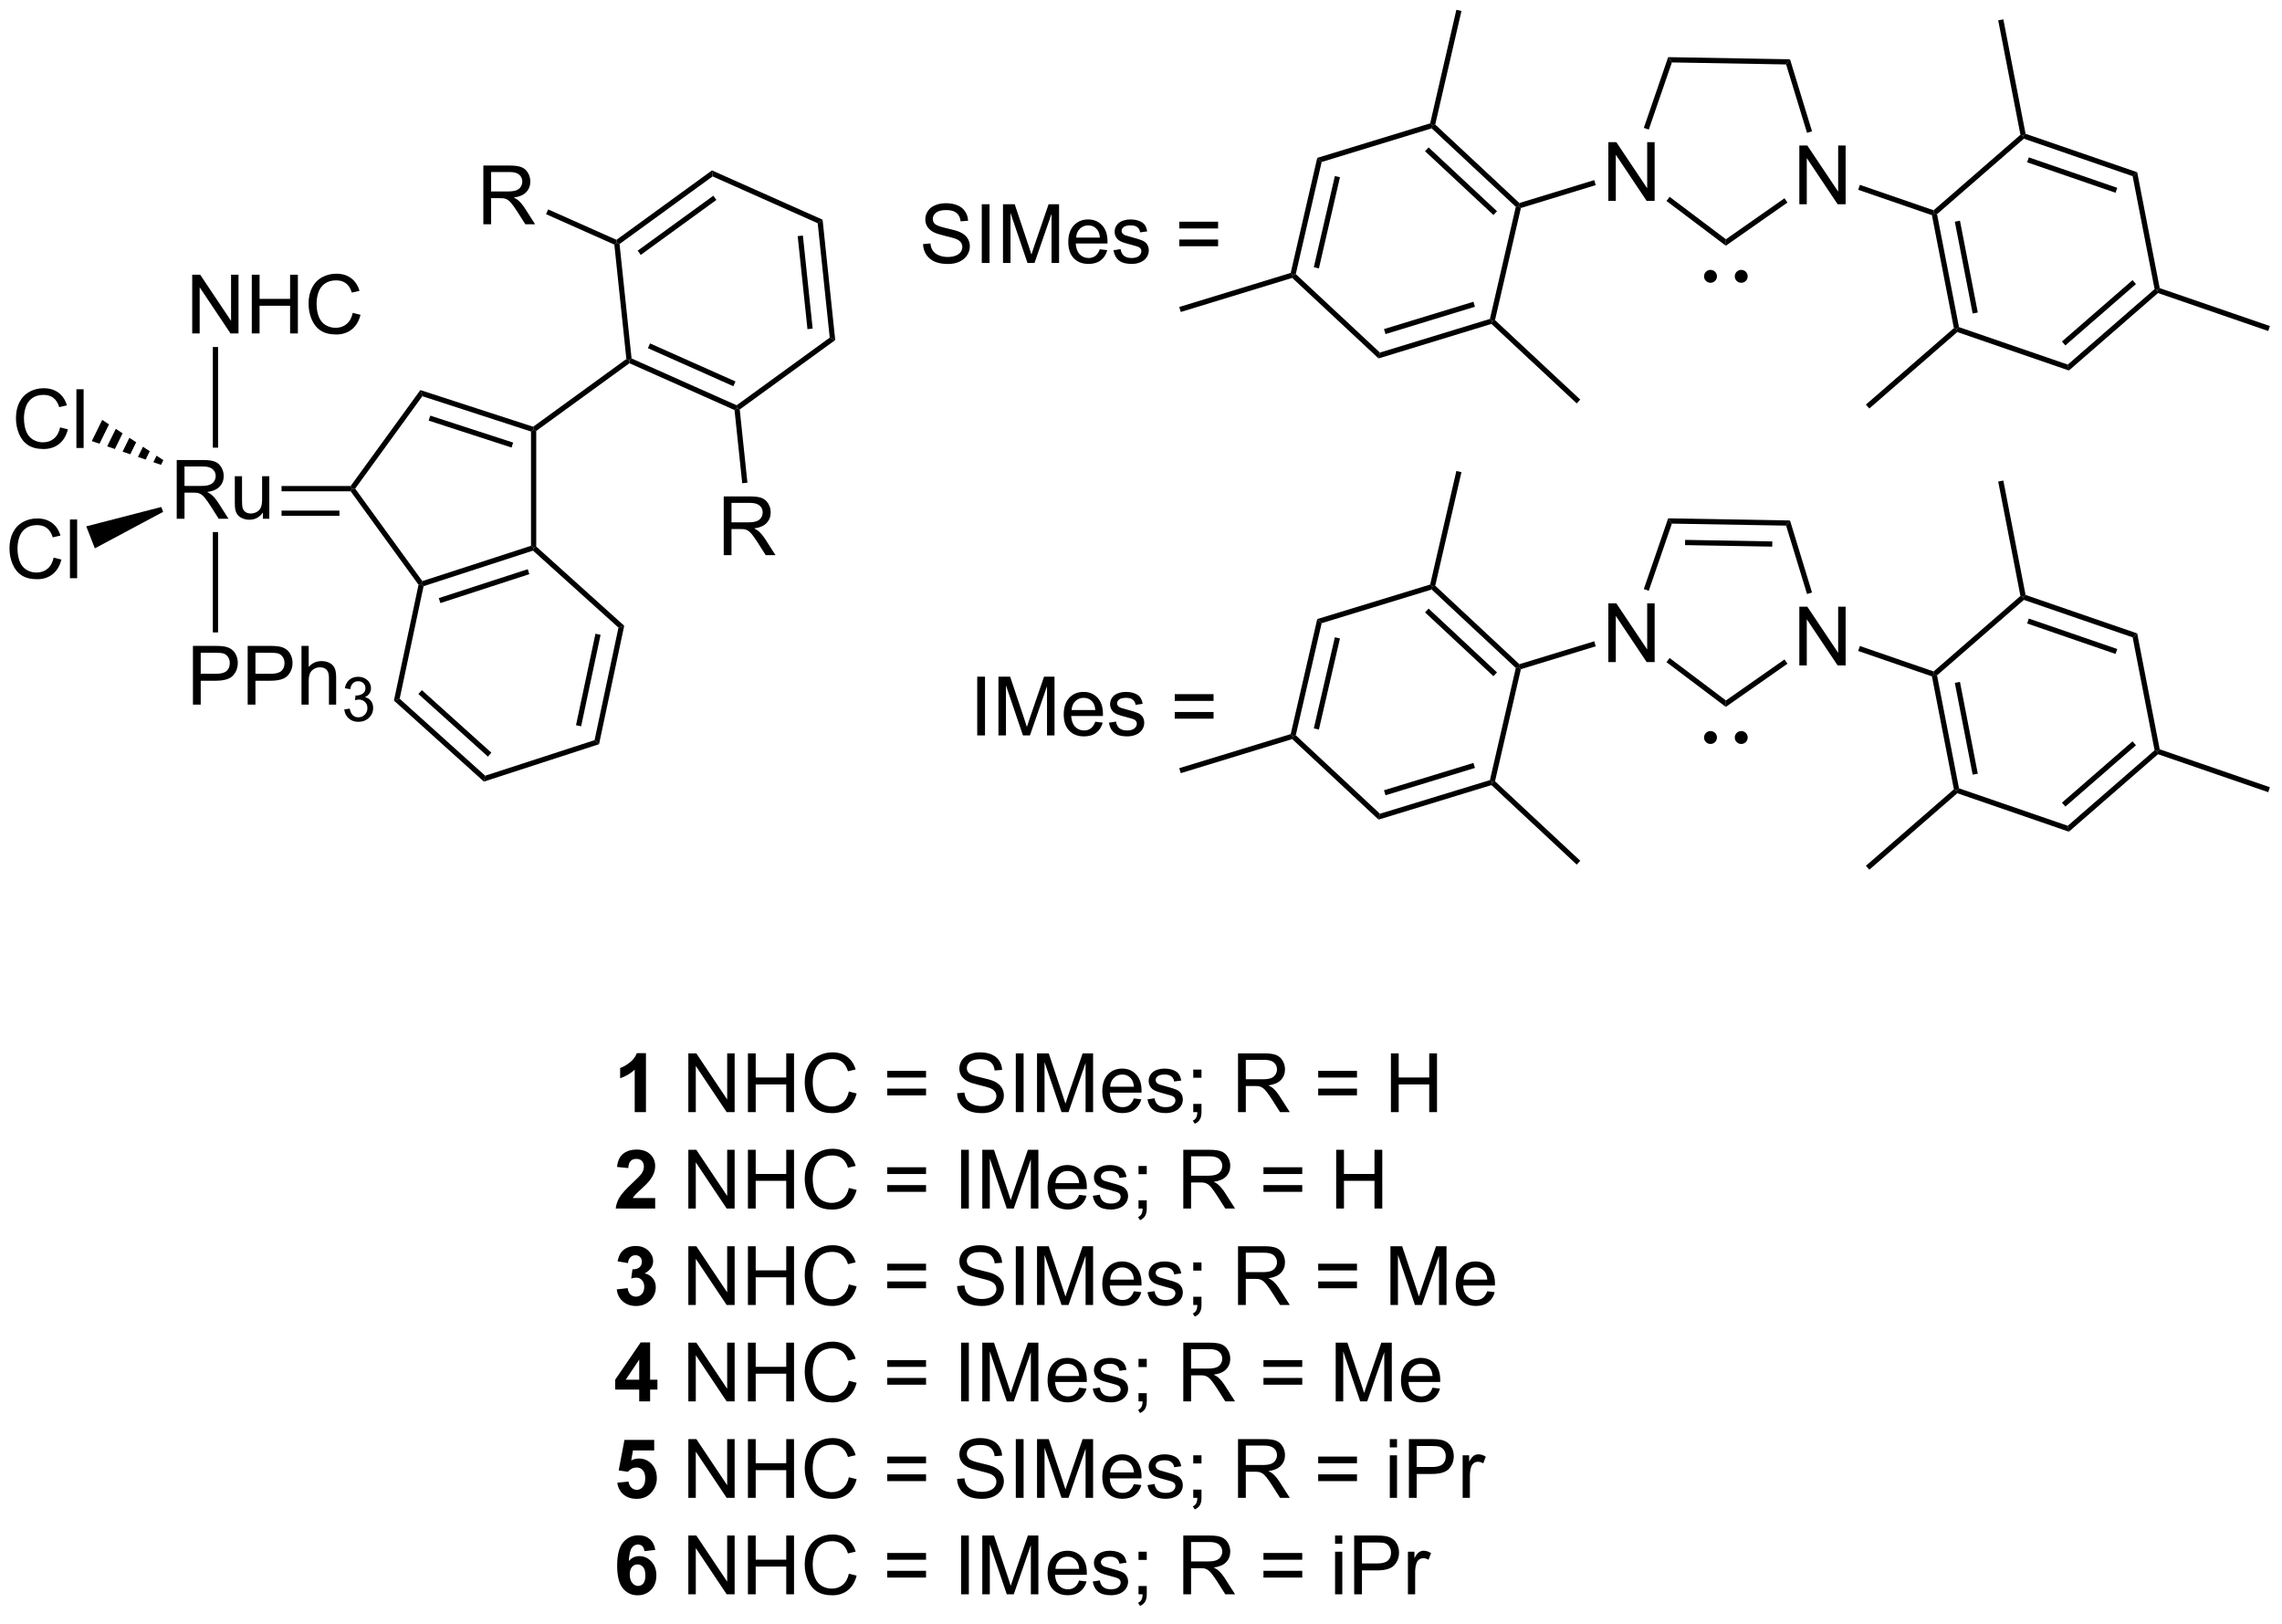 <?xml version="1.0" encoding="UTF-8"?>
<!DOCTYPE svg PUBLIC '-//W3C//DTD SVG 1.0//EN'
          'http://www.w3.org/TR/2001/REC-SVG-20010904/DTD/svg10.dtd'>
<svg stroke-dasharray="none" shape-rendering="auto" xmlns="http://www.w3.org/2000/svg" font-family="'Dialog'" text-rendering="auto" width="305" fill-opacity="1" color-interpolation="auto" color-rendering="auto" preserveAspectRatio="xMidYMid meet" font-size="12px" viewBox="0 0 305 217" fill="black" xmlns:xlink="http://www.w3.org/1999/xlink" stroke="black" image-rendering="auto" stroke-miterlimit="10" stroke-linecap="square" stroke-linejoin="miter" font-style="normal" stroke-width="1" height="217" stroke-dashoffset="0" font-weight="normal" stroke-opacity="1"
><!--Generated by the Batik Graphics2D SVG Generator--><defs id="genericDefs"
  /><g
  ><defs id="defs1"
    ><clipPath clipPathUnits="userSpaceOnUse" id="clipPath1"
      ><path d="M1.979 0.633 L230.642 0.633 L230.642 162.669 L1.979 162.669 L1.979 0.633 Z"
      /></clipPath
      ><clipPath clipPathUnits="userSpaceOnUse" id="clipPath2"
      ><path d="M135.921 50.296 L135.921 207.827 L358.227 207.827 L358.227 50.296 Z"
      /></clipPath
    ></defs
    ><g transform="scale(1.333,1.333) translate(-1.979,-0.633) matrix(1.029,0,0,1.029,-137.83,-51.102)"
    ><path d="M153.089 100.822 L153.089 95.096 L155.628 95.096 Q156.393 95.096 156.792 95.249 Q157.19 95.403 157.427 95.794 Q157.667 96.184 157.667 96.658 Q157.667 97.268 157.271 97.687 Q156.878 98.104 156.052 98.216 Q156.354 98.362 156.511 98.502 Q156.841 98.807 157.138 99.263 L158.136 100.822 L157.182 100.822 L156.424 99.63 Q156.091 99.114 155.875 98.841 Q155.661 98.567 155.492 98.458 Q155.323 98.348 155.146 98.307 Q155.018 98.278 154.724 98.278 L153.846 98.278 L153.846 100.822 L153.089 100.822 ZM153.846 97.622 L155.474 97.622 Q155.995 97.622 156.286 97.515 Q156.581 97.408 156.732 97.171 Q156.886 96.934 156.886 96.658 Q156.886 96.252 156.589 95.992 Q156.294 95.729 155.659 95.729 L153.846 95.729 L153.846 97.622 ZM161.483 100.822 L161.483 100.213 Q160.999 100.916 160.165 100.916 Q159.798 100.916 159.481 100.775 Q159.163 100.635 159.007 100.421 Q158.853 100.208 158.79 99.9 Q158.749 99.692 158.749 99.244 L158.749 96.674 L159.452 96.674 L159.452 98.973 Q159.452 99.525 159.494 99.716 Q159.561 99.994 159.775 100.153 Q159.991 100.309 160.306 100.309 Q160.624 100.309 160.9 100.148 Q161.179 99.987 161.293 99.708 Q161.408 99.427 161.408 98.895 L161.408 96.674 L162.111 96.674 L162.111 100.822 L161.483 100.822 Z" stroke="none" clip-path="url(#clipPath2)"
    /></g
    ><g transform="matrix(1.371,0,0,1.371,-186.412,-68.98)"
    ><path d="M154.706 82.82 L154.706 77.094 L155.485 77.094 L158.493 81.588 L158.493 77.094 L159.219 77.094 L159.219 82.82 L158.441 82.82 L155.433 78.32 L155.433 82.82 L154.706 82.82 ZM160.515 82.82 L160.515 77.094 L161.273 77.094 L161.273 79.445 L164.249 79.445 L164.249 77.094 L165.007 77.094 L165.007 82.82 L164.249 82.82 L164.249 80.12 L161.273 80.12 L161.273 82.82 L160.515 82.82 ZM170.355 80.812 L171.113 81.002 Q170.876 81.937 170.256 82.43 Q169.636 82.919 168.743 82.919 Q167.816 82.919 167.235 82.541 Q166.657 82.164 166.352 81.45 Q166.05 80.734 166.05 79.914 Q166.05 79.018 166.391 78.354 Q166.735 77.687 167.365 77.341 Q167.995 76.995 168.753 76.995 Q169.613 76.995 170.199 77.432 Q170.785 77.87 171.016 78.664 L170.269 78.838 Q170.071 78.213 169.691 77.93 Q169.313 77.643 168.738 77.643 Q168.079 77.643 167.633 77.961 Q167.191 78.276 167.011 78.81 Q166.831 79.344 166.831 79.909 Q166.831 80.641 167.045 81.185 Q167.258 81.729 167.706 82 Q168.157 82.268 168.68 82.268 Q169.316 82.268 169.756 81.901 Q170.199 81.534 170.355 80.812 Z" stroke="none" clip-path="url(#clipPath2)"
    /></g
    ><g transform="matrix(1.371,0,0,1.371,-186.412,-68.98)"
    ><path d="M157.227 93.953 L156.717 93.953 L156.717 84.139 L157.227 84.139 Z" stroke="none" clip-path="url(#clipPath2)"
    /></g
    ><g transform="matrix(1.371,0,0,1.371,-186.412,-68.98)"
    ><path d="M154.777 118.999 L154.777 113.273 L156.938 113.273 Q157.508 113.273 157.808 113.328 Q158.23 113.398 158.514 113.596 Q158.8 113.791 158.975 114.148 Q159.149 114.502 159.149 114.929 Q159.149 115.658 158.683 116.166 Q158.219 116.671 157.003 116.671 L155.535 116.671 L155.535 118.999 L154.777 118.999 ZM155.535 115.994 L157.016 115.994 Q157.751 115.994 158.058 115.721 Q158.368 115.447 158.368 114.953 Q158.368 114.593 158.185 114.338 Q158.003 114.08 157.706 113.999 Q157.516 113.947 157.001 113.947 L155.535 113.947 L155.535 115.994 ZM160.113 118.999 L160.113 113.273 L162.274 113.273 Q162.844 113.273 163.144 113.328 Q163.566 113.398 163.85 113.596 Q164.136 113.791 164.31 114.148 Q164.485 114.502 164.485 114.929 Q164.485 115.658 164.019 116.166 Q163.555 116.671 162.339 116.671 L160.87 116.671 L160.87 118.999 L160.113 118.999 ZM160.87 115.994 L162.352 115.994 Q163.087 115.994 163.394 115.721 Q163.704 115.447 163.704 114.953 Q163.704 114.593 163.522 114.338 Q163.339 114.08 163.042 113.999 Q162.852 113.947 162.337 113.947 L160.87 113.947 L160.87 115.994 ZM165.36 118.999 L165.36 113.273 L166.063 113.273 L166.063 115.328 Q166.555 114.757 167.305 114.757 Q167.766 114.757 168.105 114.94 Q168.446 115.119 168.592 115.44 Q168.738 115.76 168.738 116.369 L168.738 118.999 L168.035 118.999 L168.035 116.369 Q168.035 115.843 167.805 115.604 Q167.579 115.362 167.16 115.362 Q166.847 115.362 166.571 115.525 Q166.298 115.687 166.18 115.966 Q166.063 116.242 166.063 116.729 L166.063 118.999 L165.36 118.999 Z" stroke="none" clip-path="url(#clipPath2)"
    /></g
    ><g transform="matrix(1.371,0,0,1.371,-186.412,-68.98)"
    ><path d="M169.532 119.465 L170.06 119.394 Q170.152 119.844 170.369 120.041 Q170.587 120.238 170.902 120.238 Q171.273 120.238 171.529 119.98 Q171.786 119.722 171.786 119.342 Q171.786 118.978 171.548 118.744 Q171.312 118.508 170.945 118.508 Q170.796 118.508 170.574 118.566 L170.632 118.103 Q170.685 118.109 170.716 118.109 Q171.054 118.109 171.324 117.933 Q171.593 117.758 171.593 117.391 Q171.593 117.102 171.396 116.912 Q171.201 116.721 170.89 116.721 Q170.581 116.721 170.376 116.914 Q170.171 117.107 170.113 117.494 L169.585 117.4 Q169.683 116.869 170.025 116.578 Q170.369 116.287 170.878 116.287 Q171.23 116.287 171.525 116.437 Q171.822 116.588 171.978 116.85 Q172.134 117.109 172.134 117.402 Q172.134 117.681 171.984 117.91 Q171.835 118.139 171.542 118.273 Q171.923 118.361 172.134 118.639 Q172.345 118.914 172.345 119.33 Q172.345 119.892 171.935 120.285 Q171.525 120.676 170.898 120.676 Q170.333 120.676 169.958 120.34 Q169.585 120.002 169.532 119.465 Z" stroke="none" clip-path="url(#clipPath2)"
    /></g
    ><g transform="matrix(1.371,0,0,1.371,-186.412,-68.98)"
    ><path d="M156.717 102.178 L157.227 102.178 L157.227 111.961 L156.717 111.961 Z" stroke="none" clip-path="url(#clipPath2)"
    /></g
    ><g transform="matrix(1.371,0,0,1.371,-186.412,-68.98)"
    ><path d="M163.415 98.203 L163.415 97.692 L170.149 97.692 L170.279 97.947 L170.149 98.203 ZM163.415 100.598 L169.059 100.598 L169.059 100.088 L163.415 100.088 Z" stroke="none" clip-path="url(#clipPath2)"
    /></g
    ><g transform="matrix(1.371,0,0,1.371,-186.412,-68.98)"
    ><path d="M141.828 91.975 L142.586 92.166 Q142.349 93.1 141.729 93.593 Q141.11 94.082 140.216 94.082 Q139.289 94.082 138.708 93.705 Q138.13 93.327 137.826 92.614 Q137.524 91.897 137.524 91.077 Q137.524 90.181 137.865 89.517 Q138.208 88.85 138.839 88.504 Q139.469 88.158 140.227 88.158 Q141.086 88.158 141.672 88.595 Q142.258 89.033 142.49 89.827 L141.742 90.001 Q141.544 89.376 141.164 89.093 Q140.787 88.806 140.211 88.806 Q139.552 88.806 139.107 89.124 Q138.664 89.439 138.485 89.973 Q138.305 90.507 138.305 91.072 Q138.305 91.804 138.518 92.348 Q138.732 92.892 139.18 93.163 Q139.63 93.431 140.154 93.431 Q140.789 93.431 141.229 93.064 Q141.672 92.697 141.828 91.975 ZM143.416 93.983 L143.416 88.257 L144.119 88.257 L144.119 93.983 L143.416 93.983 Z" stroke="none" clip-path="url(#clipPath2)"
    /></g
    ><g transform="matrix(1.371,0,0,1.371,-186.412,-68.98)"
    ><path d="M151.667 95.627 L150.917 95.369 L151.23 94.733 L151.892 95.169 ZM150.167 95.112 L149.417 94.855 L149.905 93.861 L150.568 94.297 ZM148.667 94.597 L147.918 94.34 L148.581 92.989 L149.243 93.425 ZM147.168 94.083 L146.418 93.825 L147.257 92.117 L147.919 92.553 ZM145.668 93.568 L144.918 93.311 L145.933 91.245 L146.595 91.681 Z" stroke="none" clip-path="url(#clipPath2)"
    /></g
    ><g transform="matrix(1.371,0,0,1.371,-186.412,-68.98)"
    ><path d="M141.198 104.669 L141.956 104.859 Q141.719 105.794 141.099 106.286 Q140.48 106.776 139.586 106.776 Q138.659 106.776 138.078 106.398 Q137.5 106.02 137.196 105.307 Q136.893 104.591 136.893 103.77 Q136.893 102.875 137.235 102.21 Q137.578 101.544 138.209 101.198 Q138.839 100.851 139.597 100.851 Q140.456 100.851 141.042 101.289 Q141.628 101.726 141.86 102.52 L141.112 102.695 Q140.914 102.07 140.534 101.786 Q140.157 101.5 139.581 101.5 Q138.922 101.5 138.477 101.817 Q138.034 102.132 137.855 102.666 Q137.675 103.2 137.675 103.765 Q137.675 104.497 137.888 105.041 Q138.102 105.585 138.55 105.856 Q139 106.125 139.524 106.125 Q140.159 106.125 140.599 105.757 Q141.042 105.39 141.198 104.669 ZM142.786 106.677 L142.786 100.95 L143.489 100.95 L143.489 106.677 L142.786 106.677 Z" stroke="none" clip-path="url(#clipPath2)"
    /></g
    ><g transform="matrix(1.371,0,0,1.371,-186.412,-68.98)"
    ><path d="M151.687 99.734 L151.872 100.209 L145.213 103.766 L144.377 101.622 Z" stroke="none" clip-path="url(#clipPath2)"
    /></g
    ><g transform="matrix(1.371,0,0,1.371,-186.412,-68.98)"
    ><path d="M170.149 98.203 L170.279 97.947 L170.594 97.947 L177.141 106.958 L177.043 107.258 L176.77 107.316 Z" stroke="none" clip-path="url(#clipPath2)"
    /></g
    ><g transform="matrix(1.371,0,0,1.371,-186.412,-68.98)"
    ><path d="M177.262 107.455 L177.043 107.258 L177.141 106.958 L187.734 103.516 L187.989 103.702 L187.928 103.99 ZM178.9 109.101 L187.57 106.284 L187.413 105.799 L178.742 108.616 Z" stroke="none" clip-path="url(#clipPath2)"
    /></g
    ><g transform="matrix(1.371,0,0,1.371,-186.412,-68.98)"
    ><path d="M188.244 103.588 L187.989 103.702 L187.734 103.516 L187.734 92.378 L187.989 92.193 L188.244 92.323 Z" stroke="none" clip-path="url(#clipPath2)"
    /></g
    ><g transform="matrix(1.371,0,0,1.371,-186.412,-68.98)"
    ><path d="M187.944 91.91 L187.989 92.193 L187.734 92.378 L177.141 88.937 L176.946 88.337 ZM185.996 93.456 L177.914 90.829 L177.756 91.315 L185.839 93.941 Z" stroke="none" clip-path="url(#clipPath2)"
    /></g
    ><g transform="matrix(1.371,0,0,1.371,-186.412,-68.98)"
    ><path d="M176.946 88.337 L177.141 88.937 L170.594 97.947 L170.279 97.947 L170.149 97.692 Z" stroke="none" clip-path="url(#clipPath2)"
    /></g
    ><g transform="matrix(1.371,0,0,1.371,-186.412,-68.98)"
    ><path d="M176.77 107.316 L177.043 107.258 L177.262 107.455 L174.931 118.424 L174.371 118.606 Z" stroke="none" clip-path="url(#clipPath2)"
    /></g
    ><g transform="matrix(1.371,0,0,1.371,-186.412,-68.98)"
    ><path d="M174.371 118.606 L174.931 118.424 L183.265 125.928 L183.142 126.504 ZM176.755 117.966 L183.53 124.066 L183.871 123.687 L177.096 117.587 Z" stroke="none" clip-path="url(#clipPath2)"
    /></g
    ><g transform="matrix(1.371,0,0,1.371,-186.412,-68.98)"
    ><path d="M183.142 126.504 L183.265 125.928 L193.93 122.463 L194.368 122.857 Z" stroke="none" clip-path="url(#clipPath2)"
    /></g
    ><g transform="matrix(1.371,0,0,1.371,-186.412,-68.98)"
    ><path d="M194.368 122.857 L193.93 122.463 L196.261 111.493 L196.822 111.311 ZM192.621 121.112 L194.516 112.195 L194.017 112.089 L192.122 121.006 Z" stroke="none" clip-path="url(#clipPath2)"
    /></g
    ><g transform="matrix(1.371,0,0,1.371,-186.412,-68.98)"
    ><path d="M196.822 111.311 L196.261 111.493 L187.928 103.99 L187.989 103.702 L188.244 103.588 Z" stroke="none" clip-path="url(#clipPath2)"
    /></g
    ><g transform="matrix(1.371,0,0,1.371,-186.412,-68.98)"
    ><path d="M188.244 92.323 L187.989 92.193 L187.944 91.91 L197.03 85.309 L197.3 85.428 L197.33 85.721 Z" stroke="none" clip-path="url(#clipPath2)"
    /></g
    ><g transform="matrix(1.371,0,0,1.371,-186.412,-68.98)"
    ><path d="M197.33 85.721 L197.3 85.428 L197.538 85.255 L207.782 89.817 L207.813 90.109 L207.575 90.283 ZM199.131 84.255 L207.459 87.963 L207.667 87.497 L199.339 83.789 Z" stroke="none" clip-path="url(#clipPath2)"
    /></g
    ><g transform="matrix(1.371,0,0,1.371,-186.412,-68.98)"
    ><path d="M208.082 90.229 L207.813 90.109 L207.782 89.817 L216.855 83.225 L217.393 83.465 Z" stroke="none" clip-path="url(#clipPath2)"
    /></g
    ><g transform="matrix(1.371,0,0,1.371,-186.412,-68.98)"
    ><path d="M217.393 83.465 L216.855 83.225 L215.683 72.072 L216.159 71.726 ZM215.192 82.345 L214.24 73.278 L213.732 73.332 L214.685 82.398 Z" stroke="none" clip-path="url(#clipPath2)"
    /></g
    ><g transform="matrix(1.371,0,0,1.371,-186.412,-68.98)"
    ><path d="M216.159 71.726 L215.683 72.072 L205.438 67.511 L205.377 66.925 Z" stroke="none" clip-path="url(#clipPath2)"
    /></g
    ><g transform="matrix(1.371,0,0,1.371,-186.412,-68.98)"
    ><path d="M205.377 66.925 L205.438 67.511 L196.366 74.103 L196.097 73.983 L196.066 73.69 ZM205.507 69.391 L198.132 74.749 L198.432 75.162 L205.807 69.803 Z" stroke="none" clip-path="url(#clipPath2)"
    /></g
    ><g transform="matrix(1.371,0,0,1.371,-186.412,-68.98)"
    ><path d="M195.858 74.156 L196.097 73.983 L196.366 74.103 L197.538 85.255 L197.3 85.428 L197.03 85.309 Z" stroke="none" clip-path="url(#clipPath2)"
    /></g
    ><g transform="matrix(1.371,0,0,1.371,-186.412,-68.98)"
    ><path d="M183.088 72.177 L183.088 66.45 L185.627 66.45 Q186.393 66.45 186.791 66.604 Q187.19 66.757 187.427 67.148 Q187.666 67.539 187.666 68.013 Q187.666 68.622 187.27 69.041 Q186.877 69.458 186.052 69.57 Q186.354 69.716 186.51 69.856 Q186.841 70.161 187.138 70.617 L188.135 72.177 L187.182 72.177 L186.424 70.984 Q186.091 70.469 185.875 70.195 Q185.661 69.922 185.492 69.812 Q185.323 69.703 185.145 69.661 Q185.018 69.632 184.724 69.632 L183.846 69.632 L183.846 72.177 L183.088 72.177 ZM183.846 68.976 L185.474 68.976 Q185.994 68.976 186.286 68.87 Q186.58 68.763 186.731 68.526 Q186.885 68.289 186.885 68.013 Q186.885 67.606 186.588 67.346 Q186.294 67.083 185.659 67.083 L183.846 67.083 L183.846 68.976 Z" stroke="none" clip-path="url(#clipPath2)"
    /></g
    ><g transform="matrix(1.371,0,0,1.371,-186.412,-68.98)"
    ><path d="M196.066 73.69 L196.097 73.983 L195.858 74.156 L189.201 71.192 L189.409 70.726 Z" stroke="none" clip-path="url(#clipPath2)"
    /></g
    ><g transform="matrix(1.371,0,0,1.371,-186.412,-68.98)"
    ><path d="M206.522 104.43 L206.522 98.703 L209.061 98.703 Q209.826 98.703 210.225 98.857 Q210.623 99.011 210.86 99.401 Q211.1 99.792 211.1 100.266 Q211.1 100.875 210.704 101.295 Q210.311 101.711 209.485 101.823 Q209.787 101.969 209.943 102.11 Q210.274 102.414 210.571 102.87 L211.568 104.43 L210.615 104.43 L209.857 103.237 Q209.524 102.722 209.308 102.448 Q209.094 102.175 208.925 102.065 Q208.756 101.956 208.579 101.914 Q208.451 101.886 208.157 101.886 L207.279 101.886 L207.279 104.43 L206.522 104.43 ZM207.279 101.23 L208.907 101.23 Q209.428 101.23 209.719 101.123 Q210.014 101.016 210.165 100.779 Q210.318 100.542 210.318 100.266 Q210.318 99.86 210.022 99.599 Q209.727 99.336 209.092 99.336 L207.279 99.336 L207.279 101.23 Z" stroke="none" clip-path="url(#clipPath2)"
    /></g
    ><g transform="matrix(1.371,0,0,1.371,-186.412,-68.98)"
    ><path d="M207.575 90.283 L207.813 90.109 L208.082 90.229 L208.832 97.365 L208.325 97.418 Z" stroke="none" clip-path="url(#clipPath2)"
    /></g
    ><g transform="matrix(1.371,0,0,1.371,-186.412,-68.98)"
    ><path d="M311.38 70.225 L311.38 64.498 L312.158 64.498 L315.166 68.993 L315.166 64.498 L315.893 64.498 L315.893 70.225 L315.114 70.225 L312.106 65.725 L312.106 70.225 L311.38 70.225 Z" stroke="none" clip-path="url(#clipPath2)"
    /></g
    ><g transform="matrix(1.371,0,0,1.371,-186.412,-68.98)"
    ><path d="M292.761 69.899 L292.761 64.173 L293.54 64.173 L296.548 68.667 L296.548 64.173 L297.274 64.173 L297.274 69.899 L296.496 69.899 L293.488 65.399 L293.488 69.899 L292.761 69.899 Z" stroke="none" clip-path="url(#clipPath2)"
    /></g
    ><g transform="matrix(1.371,0,0,1.371,-186.412,-68.98)"
    ><path d="M312.617 63.112 L312.129 63.261 L310.091 56.596 L310.471 56.092 Z" stroke="none" clip-path="url(#clipPath2)"
    /></g
    ><g transform="matrix(1.371,0,0,1.371,-186.412,-68.98)"
    ><path d="M310.471 56.092 L310.091 56.596 L298.955 56.401 L298.593 55.884 Z" stroke="none" clip-path="url(#clipPath2)"
    /></g
    ><g transform="matrix(1.371,0,0,1.371,-186.412,-68.98)"
    ><path d="M298.593 55.884 L298.955 56.401 L296.702 62.944 L296.219 62.778 Z" stroke="none" clip-path="url(#clipPath2)"
    /></g
    ><g transform="matrix(1.371,0,0,1.371,-186.412,-68.98)"
    ><path d="M298.427 69.906 L298.734 69.499 L304.223 73.635 L304.212 74.266 Z" stroke="none" clip-path="url(#clipPath2)"
    /></g
    ><g transform="matrix(1.371,0,0,1.371,-186.412,-68.98)"
    ><path d="M304.212 74.266 L304.223 73.635 L309.93 69.64 L310.222 70.058 Z" stroke="none" clip-path="url(#clipPath2)"
    /></g
    ><g transform="matrix(1.371,0,0,1.371,-186.412,-68.98)"
    ><path d="M291.383 67.871 L291.532 68.359 L284.236 70.59 L284.021 70.389 L284.087 70.102 Z" stroke="none" clip-path="url(#clipPath2)"
    /></g
    ><g transform="matrix(1.371,0,0,1.371,-186.412,-68.98)"
    ><path d="M317.116 68.815 L317.282 68.332 L324.471 70.808 L324.527 71.097 L324.305 71.29 Z" stroke="none" clip-path="url(#clipPath2)"
    /></g
    ><g transform="matrix(1.371,0,0,1.371,-186.412,-68.98)"
    ><path d="M284.087 70.102 L284.021 70.389 L283.739 70.475 L275.538 62.827 L275.604 62.539 L275.886 62.453 ZM281.907 70.901 L275.24 64.684 L274.892 65.057 L281.559 71.275 Z" stroke="none" clip-path="url(#clipPath2)"
    /></g
    ><g transform="matrix(1.371,0,0,1.371,-186.412,-68.98)"
    ><path d="M275.389 62.339 L275.604 62.539 L275.538 62.827 L264.814 66.105 L264.383 65.703 Z" stroke="none" clip-path="url(#clipPath2)"
    /></g
    ><g transform="matrix(1.371,0,0,1.371,-186.412,-68.98)"
    ><path d="M264.383 65.703 L264.814 66.105 L262.291 77.031 L262.009 77.118 L261.794 76.917 ZM266.099 67.478 L264.048 76.361 L264.545 76.476 L266.596 67.593 Z" stroke="none" clip-path="url(#clipPath2)"
    /></g
    ><g transform="matrix(1.371,0,0,1.371,-186.412,-68.98)"
    ><path d="M261.943 77.405 L262.009 77.118 L262.291 77.031 L270.492 84.68 L270.36 85.254 Z" stroke="none" clip-path="url(#clipPath2)"
    /></g
    ><g transform="matrix(1.371,0,0,1.371,-186.412,-68.98)"
    ><path d="M270.36 85.254 L270.492 84.68 L281.216 81.401 L281.432 81.602 L281.365 81.889 ZM271.038 82.88 L279.757 80.215 L279.608 79.727 L270.889 82.392 Z" stroke="none" clip-path="url(#clipPath2)"
    /></g
    ><g transform="matrix(1.371,0,0,1.371,-186.412,-68.98)"
    ><path d="M281.713 81.516 L281.432 81.602 L281.216 81.401 L283.739 70.475 L284.021 70.389 L284.236 70.59 Z" stroke="none" clip-path="url(#clipPath2)"
    /></g
    ><g transform="matrix(1.371,0,0,1.371,-186.412,-68.98)"
    ><path d="M324.305 71.29 L324.527 71.097 L324.805 71.193 L326.945 82.201 L326.723 82.394 L326.444 82.298 ZM326.538 71.925 L328.277 80.874 L328.778 80.776 L327.039 71.827 Z" stroke="none" clip-path="url(#clipPath2)"
    /></g
    ><g transform="matrix(1.371,0,0,1.371,-186.412,-68.98)"
    ><path d="M326.779 82.683 L326.723 82.394 L326.945 82.201 L337.548 85.852 L337.66 86.431 Z" stroke="none" clip-path="url(#clipPath2)"
    /></g
    ><g transform="matrix(1.371,0,0,1.371,-186.412,-68.98)"
    ><path d="M337.66 86.431 L337.548 85.852 L346.012 78.496 L346.29 78.591 L346.346 78.881 ZM337.315 83.986 L344.196 78.005 L343.861 77.62 L336.98 83.601 Z" stroke="none" clip-path="url(#clipPath2)"
    /></g
    ><g transform="matrix(1.371,0,0,1.371,-186.412,-68.98)"
    ><path d="M346.512 78.398 L346.29 78.591 L346.012 78.496 L343.872 67.487 L344.317 67.101 Z" stroke="none" clip-path="url(#clipPath2)"
    /></g
    ><g transform="matrix(1.371,0,0,1.371,-186.412,-68.98)"
    ><path d="M344.317 67.101 L343.872 67.487 L333.269 63.836 L333.213 63.547 L333.435 63.354 ZM342.372 68.622 L333.752 65.654 L333.586 66.136 L342.206 69.105 Z" stroke="none" clip-path="url(#clipPath2)"
    /></g
    ><g transform="matrix(1.371,0,0,1.371,-186.412,-68.98)"
    ><path d="M332.934 63.451 L333.213 63.547 L333.269 63.836 L324.805 71.193 L324.527 71.097 L324.471 70.808 Z" stroke="none" clip-path="url(#clipPath2)"
    /></g
    ><g transform="matrix(1.371,0,0,1.371,-186.412,-68.98)"
    ><path d="M261.794 76.917 L262.009 77.118 L261.943 77.405 L251.078 80.726 L250.929 80.238 Z" stroke="none" clip-path="url(#clipPath2)"
    /></g
    ><g transform="matrix(1.371,0,0,1.371,-186.412,-68.98)"
    ><path d="M275.886 62.453 L275.604 62.539 L275.389 62.339 L277.945 51.269 L278.442 51.383 Z" stroke="none" clip-path="url(#clipPath2)"
    /></g
    ><g transform="matrix(1.371,0,0,1.371,-186.412,-68.98)"
    ><path d="M281.365 81.889 L281.432 81.602 L281.713 81.516 L290.022 89.265 L289.674 89.638 Z" stroke="none" clip-path="url(#clipPath2)"
    /></g
    ><g transform="matrix(1.371,0,0,1.371,-186.412,-68.98)"
    ><path d="M326.444 82.298 L326.723 82.394 L326.779 82.683 L318.204 90.137 L317.869 89.752 Z" stroke="none" clip-path="url(#clipPath2)"
    /></g
    ><g transform="matrix(1.371,0,0,1.371,-186.412,-68.98)"
    ><path d="M333.435 63.354 L333.213 63.547 L332.934 63.451 L330.767 52.298 L331.268 52.201 Z" stroke="none" clip-path="url(#clipPath2)"
    /></g
    ><g transform="matrix(1.371,0,0,1.371,-186.412,-68.98)"
    ><path d="M346.346 78.881 L346.29 78.591 L346.512 78.398 L357.255 82.097 L357.089 82.58 Z" stroke="none" clip-path="url(#clipPath2)"
    /></g
    ><g transform="matrix(1.371,0,0,1.371,-186.412,-68.98)"
    ><path d="M305.716 77.625 C305.51 77.625 305.342 77.457 305.342 77.25 C305.342 77.043 305.51 76.875 305.716 76.875 C305.923 76.875 306.091 77.043 306.091 77.25 C306.091 77.457 305.923 77.625 305.716 77.625" stroke="none" clip-path="url(#clipPath2)"
    /></g
    ><g stroke-width="0.51" transform="matrix(1.371,0,0,1.371,-186.412,-68.98)" stroke-linejoin="round" stroke-linecap="round"
    ><path fill="none" d="M305.716 77.625 C305.51 77.625 305.342 77.457 305.342 77.25 C305.342 77.043 305.51 76.875 305.716 76.875 C305.923 76.875 306.091 77.043 306.091 77.25 C306.091 77.457 305.923 77.625 305.716 77.625" clip-path="url(#clipPath2)"
    /></g
    ><g transform="matrix(1.371,0,0,1.371,-186.412,-68.98)"
    ><path d="M302.719 77.625 C302.512 77.625 302.345 77.457 302.345 77.25 C302.345 77.043 302.512 76.875 302.719 76.875 C302.926 76.875 303.094 77.043 303.094 77.25 C303.094 77.457 302.926 77.625 302.719 77.625" stroke="none" clip-path="url(#clipPath2)"
    /></g
    ><g stroke-width="0.51" transform="matrix(1.371,0,0,1.371,-186.412,-68.98)" stroke-linejoin="round" stroke-linecap="round"
    ><path fill="none" d="M302.719 77.625 C302.512 77.625 302.345 77.457 302.345 77.25 C302.345 77.043 302.512 76.875 302.719 76.875 C302.926 76.875 303.094 77.043 303.094 77.25 C303.094 77.457 302.926 77.625 302.719 77.625" clip-path="url(#clipPath2)"
    /></g
    ><g transform="matrix(1.371,0,0,1.371,-186.412,-68.98)"
    ><path d="M198.94 158.722 L197.844 158.722 L197.844 154.584 Q197.242 155.146 196.424 155.417 L196.424 154.42 Q196.854 154.279 197.357 153.889 Q197.862 153.495 198.049 152.972 L198.94 152.972 L198.94 158.722 Z" stroke="none" clip-path="url(#clipPath2)"
    /></g
    ><g transform="matrix(1.371,0,0,1.371,-186.412,-68.98)"
    ><path d="M203.073 158.722 L203.073 152.995 L203.851 152.995 L206.859 157.49 L206.859 152.995 L207.586 152.995 L207.586 158.722 L206.807 158.722 L203.799 154.222 L203.799 158.722 L203.073 158.722 ZM208.881 158.722 L208.881 152.995 L209.639 152.995 L209.639 155.347 L212.616 155.347 L212.616 152.995 L213.374 152.995 L213.374 158.722 L212.616 158.722 L212.616 156.021 L209.639 156.021 L209.639 158.722 L208.881 158.722 ZM218.721 156.714 L219.479 156.904 Q219.242 157.839 218.622 158.331 Q218.002 158.821 217.109 158.821 Q216.182 158.821 215.601 158.443 Q215.023 158.066 214.719 157.352 Q214.417 156.636 214.417 155.816 Q214.417 154.92 214.758 154.256 Q215.101 153.589 215.732 153.243 Q216.362 152.896 217.12 152.896 Q217.979 152.896 218.565 153.334 Q219.151 153.771 219.383 154.566 L218.635 154.74 Q218.437 154.115 218.057 153.831 Q217.679 153.545 217.104 153.545 Q216.445 153.545 216 153.863 Q215.557 154.178 215.377 154.712 Q215.198 155.245 215.198 155.81 Q215.198 156.542 215.411 157.087 Q215.625 157.631 216.073 157.902 Q216.523 158.17 217.047 158.17 Q217.682 158.17 218.122 157.803 Q218.565 157.435 218.721 156.714 ZM226.245 155.355 L222.463 155.355 L222.463 154.698 L226.245 154.698 L226.245 155.355 ZM226.245 157.092 L222.463 157.092 L222.463 156.435 L226.245 156.435 L226.245 157.092 ZM229.272 156.881 L229.988 156.818 Q230.038 157.248 230.222 157.524 Q230.41 157.8 230.801 157.969 Q231.191 158.139 231.678 158.139 Q232.113 158.139 232.444 158.011 Q232.777 157.881 232.939 157.657 Q233.1 157.433 233.1 157.167 Q233.1 156.896 232.944 156.696 Q232.788 156.495 232.428 156.357 Q232.199 156.269 231.41 156.079 Q230.621 155.889 230.303 155.722 Q229.894 155.506 229.691 155.188 Q229.491 154.87 229.491 154.475 Q229.491 154.042 229.736 153.665 Q229.983 153.287 230.454 153.092 Q230.928 152.896 231.506 152.896 Q232.144 152.896 232.629 153.102 Q233.116 153.308 233.376 153.706 Q233.639 154.105 233.66 154.607 L232.933 154.662 Q232.874 154.12 232.535 153.844 Q232.199 153.566 231.538 153.566 Q230.85 153.566 230.535 153.818 Q230.222 154.068 230.222 154.425 Q230.222 154.732 230.444 154.933 Q230.663 155.131 231.587 155.342 Q232.512 155.55 232.855 155.706 Q233.355 155.935 233.592 156.29 Q233.832 156.644 233.832 157.105 Q233.832 157.56 233.569 157.967 Q233.308 158.37 232.816 158.597 Q232.327 158.821 231.715 158.821 Q230.936 158.821 230.41 158.594 Q229.887 158.365 229.587 157.912 Q229.288 157.456 229.272 156.881 ZM234.996 158.722 L234.996 152.995 L235.754 152.995 L235.754 158.722 L234.996 158.722 ZM237.065 158.722 L237.065 152.995 L238.206 152.995 L239.562 157.05 Q239.75 157.615 239.836 157.896 Q239.932 157.584 240.141 156.98 L241.51 152.995 L242.531 152.995 L242.531 158.722 L241.799 158.722 L241.799 153.928 L240.135 158.722 L239.453 158.722 L237.797 153.847 L237.797 158.722 L237.065 158.722 ZM246.502 157.386 L247.229 157.475 Q247.057 158.113 246.591 158.464 Q246.127 158.816 245.406 158.816 Q244.495 158.816 243.961 158.256 Q243.429 157.693 243.429 156.683 Q243.429 155.636 243.969 155.058 Q244.508 154.48 245.367 154.48 Q246.198 154.48 246.724 155.047 Q247.252 155.613 247.252 156.639 Q247.252 156.701 247.25 156.826 L244.156 156.826 Q244.195 157.511 244.542 157.875 Q244.891 158.238 245.409 158.238 Q245.797 158.238 246.07 158.034 Q246.344 157.831 246.502 157.386 ZM244.195 156.248 L246.51 156.248 Q246.463 155.725 246.245 155.464 Q245.909 155.058 245.375 155.058 Q244.891 155.058 244.56 155.383 Q244.229 155.706 244.195 156.248 ZM247.832 157.482 L248.527 157.373 Q248.584 157.792 248.853 158.016 Q249.121 158.238 249.6 158.238 Q250.084 158.238 250.319 158.04 Q250.553 157.842 250.553 157.576 Q250.553 157.339 250.347 157.201 Q250.202 157.107 249.629 156.964 Q248.855 156.769 248.556 156.625 Q248.256 156.482 248.103 156.232 Q247.949 155.98 247.949 155.675 Q247.949 155.396 248.074 155.162 Q248.202 154.925 248.42 154.769 Q248.584 154.646 248.868 154.563 Q249.152 154.48 249.475 154.48 Q249.965 154.48 250.332 154.62 Q250.702 154.761 250.876 155 Q251.053 155.24 251.121 155.644 L250.433 155.738 Q250.387 155.417 250.16 155.238 Q249.936 155.058 249.527 155.058 Q249.043 155.058 248.834 155.219 Q248.629 155.378 248.629 155.592 Q248.629 155.73 248.715 155.839 Q248.801 155.951 248.983 156.027 Q249.09 156.066 249.605 156.206 Q250.35 156.404 250.644 156.532 Q250.941 156.659 251.108 156.902 Q251.277 157.144 251.277 157.503 Q251.277 157.855 251.071 158.165 Q250.866 158.475 250.478 158.646 Q250.092 158.816 249.605 158.816 Q248.795 158.816 248.371 158.48 Q247.949 158.144 247.832 157.482 ZM252.295 155.373 L252.295 154.573 L253.097 154.573 L253.097 155.373 L252.295 155.373 ZM252.295 158.722 L252.295 157.92 L253.097 157.92 L253.097 158.722 Q253.097 159.165 252.941 159.435 Q252.785 159.706 252.444 159.855 L252.249 159.555 Q252.472 159.456 252.577 159.266 Q252.683 159.079 252.694 158.722 L252.295 158.722 ZM256.66 158.722 L256.66 152.995 L259.199 152.995 Q259.965 152.995 260.363 153.149 Q260.762 153.303 260.998 153.693 Q261.238 154.084 261.238 154.558 Q261.238 155.167 260.842 155.587 Q260.449 156.003 259.623 156.115 Q259.926 156.261 260.082 156.402 Q260.413 156.706 260.709 157.162 L261.707 158.722 L260.754 158.722 L259.996 157.529 Q259.663 157.014 259.446 156.74 Q259.233 156.467 259.064 156.357 Q258.894 156.248 258.717 156.206 Q258.59 156.178 258.295 156.178 L257.418 156.178 L257.418 158.722 L256.66 158.722 ZM257.418 155.521 L259.045 155.521 Q259.566 155.521 259.858 155.415 Q260.152 155.308 260.303 155.071 Q260.457 154.834 260.457 154.558 Q260.457 154.152 260.16 153.891 Q259.866 153.628 259.23 153.628 L257.418 153.628 L257.418 155.521 ZM268.256 155.355 L264.475 155.355 L264.475 154.698 L268.256 154.698 L268.256 155.355 ZM268.256 157.092 L264.475 157.092 L264.475 156.435 L268.256 156.435 L268.256 157.092 ZM271.565 158.722 L271.565 152.995 L272.323 152.995 L272.323 155.347 L275.299 155.347 L275.299 152.995 L276.057 152.995 L276.057 158.722 L275.299 158.722 L275.299 156.021 L272.323 156.021 L272.323 158.722 L271.565 158.722 Z" stroke="none" clip-path="url(#clipPath2)"
    /></g
    ><g transform="matrix(1.371,0,0,1.371,-186.412,-68.98)"
    ><path d="M199.838 167.101 L199.838 168.122 L195.992 168.122 Q196.054 167.544 196.367 167.025 Q196.679 166.507 197.601 165.653 Q198.344 164.96 198.51 164.716 Q198.737 164.375 198.737 164.044 Q198.737 163.677 198.539 163.479 Q198.344 163.281 197.995 163.281 Q197.651 163.281 197.448 163.489 Q197.245 163.695 197.213 164.177 L196.12 164.067 Q196.219 163.161 196.734 162.768 Q197.25 162.372 198.023 162.372 Q198.87 162.372 199.354 162.83 Q199.838 163.286 199.838 163.966 Q199.838 164.351 199.7 164.703 Q199.562 165.052 199.26 165.434 Q199.062 165.687 198.542 166.164 Q198.023 166.64 197.883 166.796 Q197.745 166.953 197.659 167.101 L199.838 167.101 Z" stroke="none" clip-path="url(#clipPath2)"
    /></g
    ><g transform="matrix(1.371,0,0,1.371,-186.412,-68.98)"
    ><path d="M203.073 168.122 L203.073 162.395 L203.851 162.395 L206.859 166.89 L206.859 162.395 L207.586 162.395 L207.586 168.122 L206.807 168.122 L203.799 163.622 L203.799 168.122 L203.073 168.122 ZM208.881 168.122 L208.881 162.395 L209.639 162.395 L209.639 164.747 L212.616 164.747 L212.616 162.395 L213.374 162.395 L213.374 168.122 L212.616 168.122 L212.616 165.421 L209.639 165.421 L209.639 168.122 L208.881 168.122 ZM218.721 166.114 L219.479 166.304 Q219.242 167.239 218.622 167.731 Q218.002 168.221 217.109 168.221 Q216.182 168.221 215.601 167.843 Q215.023 167.466 214.719 166.752 Q214.417 166.036 214.417 165.216 Q214.417 164.32 214.758 163.656 Q215.101 162.989 215.732 162.643 Q216.362 162.296 217.12 162.296 Q217.979 162.296 218.565 162.734 Q219.151 163.171 219.383 163.966 L218.635 164.14 Q218.437 163.515 218.057 163.231 Q217.679 162.945 217.104 162.945 Q216.445 162.945 216 163.262 Q215.557 163.578 215.377 164.112 Q215.198 164.645 215.198 165.21 Q215.198 165.942 215.411 166.487 Q215.625 167.031 216.073 167.302 Q216.523 167.57 217.047 167.57 Q217.682 167.57 218.122 167.203 Q218.565 166.835 218.721 166.114 ZM226.245 164.755 L222.463 164.755 L222.463 164.099 L226.245 164.099 L226.245 164.755 ZM226.245 166.492 L222.463 166.492 L222.463 165.835 L226.245 165.835 L226.245 166.492 ZM229.66 168.122 L229.66 162.395 L230.418 162.395 L230.418 168.122 L229.66 168.122 ZM231.729 168.122 L231.729 162.395 L232.87 162.395 L234.226 166.45 Q234.414 167.015 234.5 167.296 Q234.596 166.984 234.804 166.38 L236.174 162.395 L237.195 162.395 L237.195 168.122 L236.463 168.122 L236.463 163.328 L234.799 168.122 L234.117 168.122 L232.461 163.247 L232.461 168.122 L231.729 168.122 ZM241.167 166.786 L241.893 166.875 Q241.721 167.512 241.255 167.864 Q240.792 168.216 240.07 168.216 Q239.159 168.216 238.625 167.656 Q238.094 167.093 238.094 166.083 Q238.094 165.036 238.633 164.458 Q239.172 163.88 240.031 163.88 Q240.862 163.88 241.388 164.447 Q241.917 165.012 241.917 166.039 Q241.917 166.101 241.914 166.226 L238.82 166.226 Q238.859 166.911 239.206 167.275 Q239.554 167.637 240.073 167.637 Q240.461 167.637 240.734 167.434 Q241.008 167.231 241.167 166.786 ZM238.859 165.648 L241.174 165.648 Q241.127 165.125 240.909 164.864 Q240.573 164.458 240.039 164.458 Q239.554 164.458 239.224 164.783 Q238.893 165.106 238.859 165.648 ZM242.496 166.882 L243.191 166.773 Q243.249 167.192 243.517 167.416 Q243.785 167.637 244.264 167.637 Q244.749 167.637 244.983 167.44 Q245.217 167.242 245.217 166.976 Q245.217 166.739 245.012 166.601 Q244.866 166.507 244.293 166.364 Q243.519 166.169 243.22 166.025 Q242.92 165.882 242.767 165.632 Q242.613 165.38 242.613 165.075 Q242.613 164.796 242.738 164.562 Q242.866 164.325 243.084 164.169 Q243.249 164.046 243.532 163.963 Q243.816 163.88 244.139 163.88 Q244.629 163.88 244.996 164.02 Q245.366 164.161 245.54 164.4 Q245.717 164.64 245.785 165.044 L245.097 165.137 Q245.051 164.817 244.824 164.637 Q244.6 164.458 244.191 164.458 Q243.707 164.458 243.499 164.619 Q243.293 164.778 243.293 164.992 Q243.293 165.13 243.379 165.239 Q243.465 165.351 243.647 165.427 Q243.754 165.466 244.269 165.606 Q245.014 165.804 245.308 165.932 Q245.605 166.059 245.772 166.302 Q245.941 166.544 245.941 166.903 Q245.941 167.255 245.736 167.565 Q245.53 167.875 245.142 168.046 Q244.756 168.216 244.269 168.216 Q243.459 168.216 243.035 167.88 Q242.613 167.544 242.496 166.882 ZM246.959 164.773 L246.959 163.974 L247.762 163.974 L247.762 164.773 L246.959 164.773 ZM246.959 168.122 L246.959 167.32 L247.762 167.32 L247.762 168.122 Q247.762 168.565 247.605 168.835 Q247.449 169.106 247.108 169.255 L246.913 168.955 Q247.137 168.856 247.241 168.666 Q247.347 168.479 247.358 168.122 L246.959 168.122 ZM251.324 168.122 L251.324 162.395 L253.863 162.395 Q254.629 162.395 255.027 162.549 Q255.426 162.703 255.663 163.093 Q255.902 163.484 255.902 163.958 Q255.902 164.567 255.506 164.987 Q255.113 165.403 254.288 165.515 Q254.59 165.661 254.746 165.802 Q255.077 166.106 255.374 166.562 L256.371 168.122 L255.418 168.122 L254.66 166.929 Q254.327 166.414 254.111 166.14 Q253.897 165.867 253.728 165.757 Q253.558 165.648 253.381 165.606 Q253.254 165.578 252.959 165.578 L252.082 165.578 L252.082 168.122 L251.324 168.122 ZM252.082 164.921 L253.709 164.921 Q254.23 164.921 254.522 164.815 Q254.816 164.708 254.967 164.471 Q255.121 164.234 255.121 163.958 Q255.121 163.552 254.824 163.291 Q254.53 163.028 253.894 163.028 L252.082 163.028 L252.082 164.921 ZM262.92 164.755 L259.139 164.755 L259.139 164.099 L262.92 164.099 L262.92 164.755 ZM262.92 166.492 L259.139 166.492 L259.139 165.835 L262.92 165.835 L262.92 166.492 ZM266.229 168.122 L266.229 162.395 L266.987 162.395 L266.987 164.747 L269.963 164.747 L269.963 162.395 L270.721 162.395 L270.721 168.122 L269.963 168.122 L269.963 165.421 L266.987 165.421 L266.987 168.122 L266.229 168.122 Z" stroke="none" clip-path="url(#clipPath2)"
    /></g
    ><g transform="matrix(1.371,0,0,1.371,-186.412,-68.98)"
    ><path d="M196.094 176.001 L197.156 175.874 Q197.206 176.28 197.427 176.496 Q197.651 176.709 197.969 176.709 Q198.307 176.709 198.539 176.452 Q198.773 176.194 198.773 175.756 Q198.773 175.342 198.549 175.1 Q198.328 174.858 198.008 174.858 Q197.797 174.858 197.502 174.939 L197.625 174.045 Q198.07 174.056 198.304 173.853 Q198.539 173.647 198.539 173.306 Q198.539 173.017 198.367 172.845 Q198.195 172.673 197.909 172.673 Q197.627 172.673 197.427 172.868 Q197.229 173.064 197.187 173.439 L196.174 173.267 Q196.281 172.749 196.492 172.439 Q196.706 172.126 197.086 171.949 Q197.469 171.772 197.94 171.772 Q198.75 171.772 199.237 172.287 Q199.641 172.709 199.641 173.241 Q199.641 173.993 198.815 174.444 Q199.307 174.548 199.601 174.915 Q199.898 175.282 199.898 175.803 Q199.898 176.556 199.346 177.09 Q198.797 177.621 197.976 177.621 Q197.198 177.621 196.685 177.173 Q196.174 176.725 196.094 176.001 Z" stroke="none" clip-path="url(#clipPath2)"
    /></g
    ><g transform="matrix(1.371,0,0,1.371,-186.412,-68.98)"
    ><path d="M203.073 177.522 L203.073 171.795 L203.851 171.795 L206.859 176.29 L206.859 171.795 L207.586 171.795 L207.586 177.522 L206.807 177.522 L203.799 173.022 L203.799 177.522 L203.073 177.522 ZM208.881 177.522 L208.881 171.795 L209.639 171.795 L209.639 174.147 L212.616 174.147 L212.616 171.795 L213.374 171.795 L213.374 177.522 L212.616 177.522 L212.616 174.821 L209.639 174.821 L209.639 177.522 L208.881 177.522 ZM218.721 175.514 L219.479 175.704 Q219.242 176.639 218.622 177.131 Q218.002 177.621 217.109 177.621 Q216.182 177.621 215.601 177.243 Q215.023 176.866 214.719 176.152 Q214.417 175.436 214.417 174.616 Q214.417 173.72 214.758 173.056 Q215.101 172.389 215.732 172.043 Q216.362 171.696 217.12 171.696 Q217.979 171.696 218.565 172.134 Q219.151 172.571 219.383 173.366 L218.635 173.54 Q218.437 172.915 218.057 172.631 Q217.679 172.345 217.104 172.345 Q216.445 172.345 216 172.662 Q215.557 172.978 215.377 173.512 Q215.198 174.045 215.198 174.61 Q215.198 175.342 215.411 175.887 Q215.625 176.431 216.073 176.702 Q216.523 176.97 217.047 176.97 Q217.682 176.97 218.122 176.603 Q218.565 176.235 218.721 175.514 ZM226.245 174.155 L222.463 174.155 L222.463 173.499 L226.245 173.499 L226.245 174.155 ZM226.245 175.892 L222.463 175.892 L222.463 175.235 L226.245 175.235 L226.245 175.892 ZM229.272 175.681 L229.988 175.618 Q230.038 176.048 230.222 176.324 Q230.41 176.6 230.801 176.769 Q231.191 176.939 231.678 176.939 Q232.113 176.939 232.444 176.811 Q232.777 176.681 232.939 176.457 Q233.1 176.233 233.1 175.967 Q233.1 175.696 232.944 175.496 Q232.788 175.295 232.428 175.157 Q232.199 175.069 231.41 174.879 Q230.621 174.689 230.303 174.522 Q229.894 174.306 229.691 173.988 Q229.491 173.67 229.491 173.274 Q229.491 172.842 229.736 172.465 Q229.983 172.087 230.454 171.892 Q230.928 171.696 231.506 171.696 Q232.144 171.696 232.629 171.902 Q233.116 172.108 233.376 172.506 Q233.639 172.905 233.66 173.407 L232.933 173.462 Q232.874 172.92 232.535 172.644 Q232.199 172.366 231.538 172.366 Q230.85 172.366 230.535 172.618 Q230.222 172.868 230.222 173.225 Q230.222 173.532 230.444 173.733 Q230.663 173.931 231.587 174.142 Q232.512 174.35 232.855 174.506 Q233.355 174.735 233.592 175.09 Q233.832 175.444 233.832 175.905 Q233.832 176.36 233.569 176.767 Q233.308 177.17 232.816 177.397 Q232.327 177.621 231.715 177.621 Q230.936 177.621 230.41 177.394 Q229.887 177.165 229.587 176.712 Q229.288 176.256 229.272 175.681 ZM234.996 177.522 L234.996 171.795 L235.754 171.795 L235.754 177.522 L234.996 177.522 ZM237.065 177.522 L237.065 171.795 L238.206 171.795 L239.562 175.85 Q239.75 176.415 239.836 176.696 Q239.932 176.384 240.141 175.78 L241.51 171.795 L242.531 171.795 L242.531 177.522 L241.799 177.522 L241.799 172.728 L240.135 177.522 L239.453 177.522 L237.797 172.647 L237.797 177.522 L237.065 177.522 ZM246.502 176.186 L247.229 176.274 Q247.057 176.912 246.591 177.264 Q246.127 177.616 245.406 177.616 Q244.495 177.616 243.961 177.056 Q243.429 176.493 243.429 175.483 Q243.429 174.436 243.969 173.858 Q244.508 173.28 245.367 173.28 Q246.198 173.28 246.724 173.847 Q247.252 174.412 247.252 175.439 Q247.252 175.501 247.25 175.626 L244.156 175.626 Q244.195 176.311 244.542 176.675 Q244.891 177.037 245.409 177.037 Q245.797 177.037 246.07 176.834 Q246.344 176.631 246.502 176.186 ZM244.195 175.048 L246.51 175.048 Q246.463 174.524 246.245 174.264 Q245.909 173.858 245.375 173.858 Q244.891 173.858 244.56 174.183 Q244.229 174.506 244.195 175.048 ZM247.832 176.282 L248.527 176.173 Q248.584 176.592 248.853 176.816 Q249.121 177.037 249.6 177.037 Q250.084 177.037 250.319 176.84 Q250.553 176.642 250.553 176.376 Q250.553 176.139 250.347 176.001 Q250.202 175.907 249.629 175.764 Q248.855 175.569 248.556 175.425 Q248.256 175.282 248.103 175.032 Q247.949 174.78 247.949 174.475 Q247.949 174.196 248.074 173.962 Q248.202 173.725 248.42 173.569 Q248.584 173.446 248.868 173.363 Q249.152 173.28 249.475 173.28 Q249.965 173.28 250.332 173.42 Q250.702 173.561 250.876 173.8 Q251.053 174.04 251.121 174.444 L250.433 174.537 Q250.387 174.217 250.16 174.037 Q249.936 173.858 249.527 173.858 Q249.043 173.858 248.834 174.019 Q248.629 174.178 248.629 174.392 Q248.629 174.53 248.715 174.639 Q248.801 174.751 248.983 174.827 Q249.09 174.866 249.605 175.006 Q250.35 175.204 250.644 175.332 Q250.941 175.459 251.108 175.702 Q251.277 175.944 251.277 176.303 Q251.277 176.655 251.071 176.965 Q250.866 177.274 250.478 177.446 Q250.092 177.616 249.605 177.616 Q248.795 177.616 248.371 177.28 Q247.949 176.944 247.832 176.282 ZM252.295 174.173 L252.295 173.374 L253.097 173.374 L253.097 174.173 L252.295 174.173 ZM252.295 177.522 L252.295 176.72 L253.097 176.72 L253.097 177.522 Q253.097 177.965 252.941 178.235 Q252.785 178.506 252.444 178.655 L252.249 178.355 Q252.472 178.256 252.577 178.066 Q252.683 177.879 252.694 177.522 L252.295 177.522 ZM256.66 177.522 L256.66 171.795 L259.199 171.795 Q259.965 171.795 260.363 171.949 Q260.762 172.103 260.998 172.493 Q261.238 172.884 261.238 173.358 Q261.238 173.967 260.842 174.387 Q260.449 174.803 259.623 174.915 Q259.926 175.061 260.082 175.202 Q260.413 175.506 260.709 175.962 L261.707 177.522 L260.754 177.522 L259.996 176.329 Q259.663 175.814 259.446 175.54 Q259.233 175.267 259.064 175.157 Q258.894 175.048 258.717 175.006 Q258.59 174.978 258.295 174.978 L257.418 174.978 L257.418 177.522 L256.66 177.522 ZM257.418 174.321 L259.045 174.321 Q259.566 174.321 259.858 174.215 Q260.152 174.108 260.303 173.871 Q260.457 173.634 260.457 173.358 Q260.457 172.952 260.16 172.691 Q259.866 172.428 259.23 172.428 L257.418 172.428 L257.418 174.321 ZM268.256 174.155 L264.475 174.155 L264.475 173.499 L268.256 173.499 L268.256 174.155 ZM268.256 175.892 L264.475 175.892 L264.475 175.235 L268.256 175.235 L268.256 175.892 ZM271.518 177.522 L271.518 171.795 L272.659 171.795 L274.015 175.85 Q274.203 176.415 274.289 176.696 Q274.385 176.384 274.594 175.78 L275.963 171.795 L276.984 171.795 L276.984 177.522 L276.252 177.522 L276.252 172.728 L274.588 177.522 L273.906 177.522 L272.25 172.647 L272.25 177.522 L271.518 177.522 ZM280.956 176.186 L281.682 176.274 Q281.51 176.912 281.044 177.264 Q280.581 177.616 279.859 177.616 Q278.948 177.616 278.414 177.056 Q277.883 176.493 277.883 175.483 Q277.883 174.436 278.422 173.858 Q278.961 173.28 279.82 173.28 Q280.651 173.28 281.177 173.847 Q281.706 174.412 281.706 175.439 Q281.706 175.501 281.703 175.626 L278.609 175.626 Q278.648 176.311 278.995 176.675 Q279.344 177.037 279.862 177.037 Q280.25 177.037 280.523 176.834 Q280.797 176.631 280.956 176.186 ZM278.648 175.048 L280.963 175.048 Q280.916 174.524 280.698 174.264 Q280.362 173.858 279.828 173.858 Q279.344 173.858 279.013 174.183 Q278.682 174.506 278.648 175.048 Z" stroke="none" clip-path="url(#clipPath2)"
    /></g
    ><g transform="matrix(1.371,0,0,1.371,-186.412,-68.98)"
    ><path d="M198.284 186.922 L198.284 185.768 L195.94 185.768 L195.94 184.807 L198.424 181.172 L199.346 181.172 L199.346 184.805 L200.057 184.805 L200.057 185.768 L199.346 185.768 L199.346 186.922 L198.284 186.922 ZM198.284 184.805 L198.284 182.846 L196.969 184.805 L198.284 184.805 Z" stroke="none" clip-path="url(#clipPath2)"
    /></g
    ><g transform="matrix(1.371,0,0,1.371,-186.412,-68.98)"
    ><path d="M203.073 186.922 L203.073 181.195 L203.851 181.195 L206.859 185.69 L206.859 181.195 L207.586 181.195 L207.586 186.922 L206.807 186.922 L203.799 182.422 L203.799 186.922 L203.073 186.922 ZM208.881 186.922 L208.881 181.195 L209.639 181.195 L209.639 183.547 L212.616 183.547 L212.616 181.195 L213.374 181.195 L213.374 186.922 L212.616 186.922 L212.616 184.221 L209.639 184.221 L209.639 186.922 L208.881 186.922 ZM218.721 184.914 L219.479 185.104 Q219.242 186.039 218.622 186.531 Q218.002 187.021 217.109 187.021 Q216.182 187.021 215.601 186.643 Q215.023 186.266 214.719 185.552 Q214.417 184.836 214.417 184.016 Q214.417 183.12 214.758 182.456 Q215.101 181.789 215.732 181.443 Q216.362 181.096 217.12 181.096 Q217.979 181.096 218.565 181.534 Q219.151 181.971 219.383 182.766 L218.635 182.94 Q218.437 182.315 218.057 182.031 Q217.679 181.745 217.104 181.745 Q216.445 181.745 216 182.062 Q215.557 182.378 215.377 182.911 Q215.198 183.445 215.198 184.011 Q215.198 184.742 215.411 185.286 Q215.625 185.831 216.073 186.102 Q216.523 186.37 217.047 186.37 Q217.682 186.37 218.122 186.003 Q218.565 185.636 218.721 184.914 ZM226.245 183.555 L222.463 183.555 L222.463 182.899 L226.245 182.899 L226.245 183.555 ZM226.245 185.292 L222.463 185.292 L222.463 184.636 L226.245 184.636 L226.245 185.292 ZM229.66 186.922 L229.66 181.195 L230.418 181.195 L230.418 186.922 L229.66 186.922 ZM231.729 186.922 L231.729 181.195 L232.87 181.195 L234.226 185.25 Q234.414 185.815 234.5 186.096 Q234.596 185.784 234.804 185.18 L236.174 181.195 L237.195 181.195 L237.195 186.922 L236.463 186.922 L236.463 182.128 L234.799 186.922 L234.117 186.922 L232.461 182.047 L232.461 186.922 L231.729 186.922 ZM241.167 185.586 L241.893 185.674 Q241.721 186.312 241.255 186.664 Q240.792 187.016 240.07 187.016 Q239.159 187.016 238.625 186.456 Q238.094 185.893 238.094 184.883 Q238.094 183.836 238.633 183.258 Q239.172 182.68 240.031 182.68 Q240.862 182.68 241.388 183.247 Q241.917 183.812 241.917 184.839 Q241.917 184.901 241.914 185.026 L238.82 185.026 Q238.859 185.711 239.206 186.076 Q239.554 186.438 240.073 186.438 Q240.461 186.438 240.734 186.234 Q241.008 186.031 241.167 185.586 ZM238.859 184.448 L241.174 184.448 Q241.127 183.924 240.909 183.664 Q240.573 183.258 240.039 183.258 Q239.554 183.258 239.224 183.583 Q238.893 183.906 238.859 184.448 ZM242.496 185.682 L243.191 185.573 Q243.249 185.992 243.517 186.216 Q243.785 186.438 244.264 186.438 Q244.749 186.438 244.983 186.24 Q245.217 186.042 245.217 185.776 Q245.217 185.539 245.012 185.401 Q244.866 185.307 244.293 185.164 Q243.519 184.969 243.22 184.826 Q242.92 184.682 242.767 184.432 Q242.613 184.18 242.613 183.875 Q242.613 183.596 242.738 183.362 Q242.866 183.125 243.084 182.969 Q243.249 182.846 243.532 182.763 Q243.816 182.68 244.139 182.68 Q244.629 182.68 244.996 182.82 Q245.366 182.961 245.54 183.201 Q245.717 183.44 245.785 183.844 L245.097 183.938 Q245.051 183.617 244.824 183.438 Q244.6 183.258 244.191 183.258 Q243.707 183.258 243.499 183.419 Q243.293 183.578 243.293 183.792 Q243.293 183.93 243.379 184.039 Q243.465 184.151 243.647 184.227 Q243.754 184.266 244.269 184.406 Q245.014 184.604 245.308 184.732 Q245.605 184.859 245.772 185.102 Q245.941 185.344 245.941 185.703 Q245.941 186.055 245.736 186.365 Q245.53 186.674 245.142 186.846 Q244.756 187.016 244.269 187.016 Q243.459 187.016 243.035 186.68 Q242.613 186.344 242.496 185.682 ZM246.959 183.573 L246.959 182.774 L247.762 182.774 L247.762 183.573 L246.959 183.573 ZM246.959 186.922 L246.959 186.12 L247.762 186.12 L247.762 186.922 Q247.762 187.365 247.605 187.636 Q247.449 187.906 247.108 188.055 L246.913 187.755 Q247.137 187.656 247.241 187.466 Q247.347 187.279 247.358 186.922 L246.959 186.922 ZM251.324 186.922 L251.324 181.195 L253.863 181.195 Q254.629 181.195 255.027 181.349 Q255.426 181.503 255.663 181.893 Q255.902 182.284 255.902 182.758 Q255.902 183.367 255.506 183.786 Q255.113 184.203 254.288 184.315 Q254.59 184.461 254.746 184.602 Q255.077 184.906 255.374 185.362 L256.371 186.922 L255.418 186.922 L254.66 185.729 Q254.327 185.214 254.111 184.94 Q253.897 184.667 253.728 184.557 Q253.558 184.448 253.381 184.406 Q253.254 184.378 252.959 184.378 L252.082 184.378 L252.082 186.922 L251.324 186.922 ZM252.082 183.721 L253.709 183.721 Q254.23 183.721 254.522 183.615 Q254.816 183.508 254.967 183.271 Q255.121 183.034 255.121 182.758 Q255.121 182.352 254.824 182.091 Q254.53 181.828 253.894 181.828 L252.082 181.828 L252.082 183.721 ZM262.92 183.555 L259.139 183.555 L259.139 182.899 L262.92 182.899 L262.92 183.555 ZM262.92 185.292 L259.139 185.292 L259.139 184.636 L262.92 184.636 L262.92 185.292 ZM266.182 186.922 L266.182 181.195 L267.323 181.195 L268.68 185.25 Q268.867 185.815 268.953 186.096 Q269.049 185.784 269.258 185.18 L270.627 181.195 L271.648 181.195 L271.648 186.922 L270.916 186.922 L270.916 182.128 L269.252 186.922 L268.57 186.922 L266.914 182.047 L266.914 186.922 L266.182 186.922 ZM275.62 185.586 L276.346 185.674 Q276.174 186.312 275.708 186.664 Q275.245 187.016 274.523 187.016 Q273.612 187.016 273.078 186.456 Q272.547 185.893 272.547 184.883 Q272.547 183.836 273.086 183.258 Q273.625 182.68 274.484 182.68 Q275.315 182.68 275.841 183.247 Q276.37 183.812 276.37 184.839 Q276.37 184.901 276.367 185.026 L273.273 185.026 Q273.312 185.711 273.659 186.076 Q274.008 186.438 274.526 186.438 Q274.914 186.438 275.187 186.234 Q275.461 186.031 275.62 185.586 ZM273.312 184.448 L275.627 184.448 Q275.581 183.924 275.362 183.664 Q275.026 183.258 274.492 183.258 Q274.008 183.258 273.677 183.583 Q273.346 183.906 273.312 184.448 Z" stroke="none" clip-path="url(#clipPath2)"
    /></g
    ><g transform="matrix(1.371,0,0,1.371,-186.412,-68.98)"
    ><path d="M196.148 194.848 L197.242 194.736 Q197.289 195.106 197.518 195.325 Q197.75 195.541 198.049 195.541 Q198.393 195.541 198.63 195.262 Q198.87 194.981 198.87 194.418 Q198.87 193.892 198.633 193.629 Q198.398 193.364 198.018 193.364 Q197.547 193.364 197.172 193.783 L196.281 193.653 L196.844 190.673 L199.745 190.673 L199.745 191.7 L197.674 191.7 L197.502 192.673 Q197.87 192.489 198.252 192.489 Q198.984 192.489 199.492 193.02 Q200 193.551 200 194.4 Q200 195.106 199.588 195.66 Q199.031 196.421 198.039 196.421 Q197.245 196.421 196.745 195.994 Q196.245 195.567 196.148 194.848 Z" stroke="none" clip-path="url(#clipPath2)"
    /></g
    ><g transform="matrix(1.371,0,0,1.371,-186.412,-68.98)"
    ><path d="M203.073 196.322 L203.073 190.595 L203.851 190.595 L206.859 195.09 L206.859 190.595 L207.586 190.595 L207.586 196.322 L206.807 196.322 L203.799 191.822 L203.799 196.322 L203.073 196.322 ZM208.881 196.322 L208.881 190.595 L209.639 190.595 L209.639 192.947 L212.616 192.947 L212.616 190.595 L213.374 190.595 L213.374 196.322 L212.616 196.322 L212.616 193.621 L209.639 193.621 L209.639 196.322 L208.881 196.322 ZM218.721 194.314 L219.479 194.504 Q219.242 195.439 218.622 195.931 Q218.002 196.421 217.109 196.421 Q216.182 196.421 215.601 196.043 Q215.023 195.666 214.719 194.952 Q214.417 194.236 214.417 193.416 Q214.417 192.52 214.758 191.856 Q215.101 191.189 215.732 190.843 Q216.362 190.496 217.12 190.496 Q217.979 190.496 218.565 190.934 Q219.151 191.371 219.383 192.166 L218.635 192.34 Q218.437 191.715 218.057 191.431 Q217.679 191.145 217.104 191.145 Q216.445 191.145 216 191.463 Q215.557 191.778 215.377 192.311 Q215.198 192.845 215.198 193.41 Q215.198 194.142 215.411 194.686 Q215.625 195.231 216.073 195.502 Q216.523 195.77 217.047 195.77 Q217.682 195.77 218.122 195.403 Q218.565 195.035 218.721 194.314 ZM226.245 192.955 L222.463 192.955 L222.463 192.298 L226.245 192.298 L226.245 192.955 ZM226.245 194.692 L222.463 194.692 L222.463 194.035 L226.245 194.035 L226.245 194.692 ZM229.272 194.481 L229.988 194.418 Q230.038 194.848 230.222 195.124 Q230.41 195.4 230.801 195.569 Q231.191 195.739 231.678 195.739 Q232.113 195.739 232.444 195.611 Q232.777 195.481 232.939 195.257 Q233.1 195.033 233.1 194.767 Q233.1 194.496 232.944 194.296 Q232.788 194.095 232.428 193.957 Q232.199 193.869 231.41 193.679 Q230.621 193.489 230.303 193.322 Q229.894 193.106 229.691 192.788 Q229.491 192.47 229.491 192.075 Q229.491 191.642 229.736 191.265 Q229.983 190.887 230.454 190.692 Q230.928 190.496 231.506 190.496 Q232.144 190.496 232.629 190.702 Q233.116 190.908 233.376 191.306 Q233.639 191.705 233.66 192.207 L232.933 192.262 Q232.874 191.72 232.535 191.444 Q232.199 191.166 231.538 191.166 Q230.85 191.166 230.535 191.418 Q230.222 191.668 230.222 192.025 Q230.222 192.332 230.444 192.533 Q230.663 192.731 231.587 192.942 Q232.512 193.15 232.855 193.306 Q233.355 193.535 233.592 193.89 Q233.832 194.244 233.832 194.705 Q233.832 195.16 233.569 195.567 Q233.308 195.97 232.816 196.197 Q232.327 196.421 231.715 196.421 Q230.936 196.421 230.41 196.194 Q229.887 195.965 229.587 195.512 Q229.288 195.056 229.272 194.481 ZM234.996 196.322 L234.996 190.595 L235.754 190.595 L235.754 196.322 L234.996 196.322 ZM237.065 196.322 L237.065 190.595 L238.206 190.595 L239.562 194.65 Q239.75 195.215 239.836 195.496 Q239.932 195.184 240.141 194.58 L241.51 190.595 L242.531 190.595 L242.531 196.322 L241.799 196.322 L241.799 191.528 L240.135 196.322 L239.453 196.322 L237.797 191.447 L237.797 196.322 L237.065 196.322 ZM246.502 194.986 L247.229 195.075 Q247.057 195.713 246.591 196.064 Q246.127 196.416 245.406 196.416 Q244.495 196.416 243.961 195.856 Q243.429 195.293 243.429 194.283 Q243.429 193.236 243.969 192.658 Q244.508 192.08 245.367 192.08 Q246.198 192.08 246.724 192.647 Q247.252 193.213 247.252 194.239 Q247.252 194.301 247.25 194.426 L244.156 194.426 Q244.195 195.111 244.542 195.476 Q244.891 195.838 245.409 195.838 Q245.797 195.838 246.07 195.634 Q246.344 195.431 246.502 194.986 ZM244.195 193.848 L246.51 193.848 Q246.463 193.325 246.245 193.064 Q245.909 192.658 245.375 192.658 Q244.891 192.658 244.56 192.983 Q244.229 193.306 244.195 193.848 ZM247.832 195.082 L248.527 194.973 Q248.584 195.392 248.853 195.616 Q249.121 195.838 249.6 195.838 Q250.084 195.838 250.319 195.64 Q250.553 195.442 250.553 195.176 Q250.553 194.939 250.347 194.801 Q250.202 194.707 249.629 194.564 Q248.855 194.369 248.556 194.226 Q248.256 194.082 248.103 193.832 Q247.949 193.58 247.949 193.275 Q247.949 192.996 248.074 192.762 Q248.202 192.525 248.42 192.369 Q248.584 192.246 248.868 192.163 Q249.152 192.08 249.475 192.08 Q249.965 192.08 250.332 192.22 Q250.702 192.361 250.876 192.601 Q251.053 192.84 251.121 193.244 L250.433 193.338 Q250.387 193.017 250.16 192.838 Q249.936 192.658 249.527 192.658 Q249.043 192.658 248.834 192.819 Q248.629 192.978 248.629 193.192 Q248.629 193.33 248.715 193.439 Q248.801 193.551 248.983 193.627 Q249.09 193.666 249.605 193.806 Q250.35 194.004 250.644 194.132 Q250.941 194.259 251.108 194.502 Q251.277 194.744 251.277 195.103 Q251.277 195.455 251.071 195.765 Q250.866 196.075 250.478 196.246 Q250.092 196.416 249.605 196.416 Q248.795 196.416 248.371 196.08 Q247.949 195.744 247.832 195.082 ZM252.295 192.973 L252.295 192.173 L253.097 192.173 L253.097 192.973 L252.295 192.973 ZM252.295 196.322 L252.295 195.52 L253.097 195.52 L253.097 196.322 Q253.097 196.765 252.941 197.035 Q252.785 197.306 252.444 197.455 L252.249 197.155 Q252.472 197.056 252.577 196.866 Q252.683 196.679 252.694 196.322 L252.295 196.322 ZM256.66 196.322 L256.66 190.595 L259.199 190.595 Q259.965 190.595 260.363 190.749 Q260.762 190.903 260.998 191.293 Q261.238 191.684 261.238 192.158 Q261.238 192.767 260.842 193.186 Q260.449 193.603 259.623 193.715 Q259.926 193.861 260.082 194.002 Q260.413 194.306 260.709 194.762 L261.707 196.322 L260.754 196.322 L259.996 195.129 Q259.663 194.614 259.446 194.34 Q259.233 194.067 259.064 193.957 Q258.894 193.848 258.717 193.806 Q258.59 193.778 258.295 193.778 L257.418 193.778 L257.418 196.322 L256.66 196.322 ZM257.418 193.121 L259.045 193.121 Q259.566 193.121 259.858 193.015 Q260.152 192.908 260.303 192.671 Q260.457 192.434 260.457 192.158 Q260.457 191.752 260.16 191.491 Q259.866 191.228 259.23 191.228 L257.418 191.228 L257.418 193.121 ZM268.256 192.955 L264.475 192.955 L264.475 192.298 L268.256 192.298 L268.256 192.955 ZM268.256 194.692 L264.475 194.692 L264.475 194.035 L268.256 194.035 L268.256 194.692 ZM271.456 191.403 L271.456 190.595 L272.159 190.595 L272.159 191.403 L271.456 191.403 ZM271.456 196.322 L271.456 192.173 L272.159 192.173 L272.159 196.322 L271.456 196.322 ZM273.319 196.322 L273.319 190.595 L275.48 190.595 Q276.051 190.595 276.35 190.65 Q276.772 190.72 277.056 190.918 Q277.342 191.114 277.517 191.47 Q277.691 191.825 277.691 192.252 Q277.691 192.981 277.225 193.489 Q276.762 193.994 275.545 193.994 L274.077 193.994 L274.077 196.322 L273.319 196.322 ZM274.077 193.317 L275.558 193.317 Q276.293 193.317 276.6 193.043 Q276.91 192.77 276.91 192.275 Q276.91 191.916 276.728 191.66 Q276.545 191.403 276.248 191.322 Q276.058 191.27 275.543 191.27 L274.077 191.27 L274.077 193.317 ZM278.558 196.322 L278.558 192.173 L279.191 192.173 L279.191 192.801 Q279.433 192.361 279.637 192.22 Q279.842 192.08 280.09 192.08 Q280.444 192.08 280.811 192.306 L280.569 192.957 Q280.311 192.806 280.053 192.806 Q279.824 192.806 279.639 192.944 Q279.457 193.082 279.379 193.33 Q279.262 193.705 279.262 194.15 L279.262 196.322 L278.558 196.322 Z" stroke="none" clip-path="url(#clipPath2)"
    /></g
    ><g transform="matrix(1.371,0,0,1.371,-186.412,-68.98)"
    ><path d="M199.851 201.396 L198.789 201.514 Q198.75 201.185 198.586 201.029 Q198.422 200.873 198.159 200.873 Q197.812 200.873 197.57 201.185 Q197.331 201.498 197.268 202.488 Q197.679 202.003 198.289 202.003 Q198.976 202.003 199.466 202.527 Q199.956 203.05 199.956 203.878 Q199.956 204.756 199.44 205.29 Q198.924 205.821 198.117 205.821 Q197.25 205.821 196.69 205.146 Q196.133 204.472 196.133 202.935 Q196.133 201.363 196.713 200.667 Q197.297 199.972 198.226 199.972 Q198.877 199.972 199.304 200.337 Q199.734 200.701 199.851 201.396 ZM197.362 203.792 Q197.362 204.326 197.607 204.618 Q197.854 204.909 198.172 204.909 Q198.476 204.909 198.679 204.672 Q198.883 204.433 198.883 203.889 Q198.883 203.331 198.664 203.071 Q198.445 202.81 198.117 202.81 Q197.799 202.81 197.581 203.06 Q197.362 203.308 197.362 203.792 Z" stroke="none" clip-path="url(#clipPath2)"
    /></g
    ><g transform="matrix(1.371,0,0,1.371,-186.412,-68.98)"
    ><path d="M203.073 205.722 L203.073 199.995 L203.851 199.995 L206.859 204.49 L206.859 199.995 L207.586 199.995 L207.586 205.722 L206.807 205.722 L203.799 201.222 L203.799 205.722 L203.073 205.722 ZM208.881 205.722 L208.881 199.995 L209.639 199.995 L209.639 202.347 L212.616 202.347 L212.616 199.995 L213.374 199.995 L213.374 205.722 L212.616 205.722 L212.616 203.021 L209.639 203.021 L209.639 205.722 L208.881 205.722 ZM218.721 203.714 L219.479 203.904 Q219.242 204.839 218.622 205.331 Q218.002 205.821 217.109 205.821 Q216.182 205.821 215.601 205.443 Q215.023 205.066 214.719 204.352 Q214.417 203.636 214.417 202.816 Q214.417 201.92 214.758 201.256 Q215.101 200.589 215.732 200.243 Q216.362 199.896 217.12 199.896 Q217.979 199.896 218.565 200.334 Q219.151 200.771 219.383 201.566 L218.635 201.74 Q218.437 201.115 218.057 200.831 Q217.679 200.545 217.104 200.545 Q216.445 200.545 216 200.863 Q215.557 201.178 215.377 201.712 Q215.198 202.245 215.198 202.81 Q215.198 203.542 215.411 204.087 Q215.625 204.631 216.073 204.902 Q216.523 205.17 217.047 205.17 Q217.682 205.17 218.122 204.803 Q218.565 204.435 218.721 203.714 ZM226.245 202.355 L222.463 202.355 L222.463 201.698 L226.245 201.698 L226.245 202.355 ZM226.245 204.092 L222.463 204.092 L222.463 203.435 L226.245 203.435 L226.245 204.092 ZM229.66 205.722 L229.66 199.995 L230.418 199.995 L230.418 205.722 L229.66 205.722 ZM231.729 205.722 L231.729 199.995 L232.87 199.995 L234.226 204.05 Q234.414 204.615 234.5 204.896 Q234.596 204.584 234.804 203.98 L236.174 199.995 L237.195 199.995 L237.195 205.722 L236.463 205.722 L236.463 200.928 L234.799 205.722 L234.117 205.722 L232.461 200.847 L232.461 205.722 L231.729 205.722 ZM241.167 204.386 L241.893 204.475 Q241.721 205.113 241.255 205.464 Q240.792 205.816 240.07 205.816 Q239.159 205.816 238.625 205.256 Q238.094 204.693 238.094 203.683 Q238.094 202.636 238.633 202.058 Q239.172 201.48 240.031 201.48 Q240.862 201.48 241.388 202.047 Q241.917 202.613 241.917 203.639 Q241.917 203.701 241.914 203.826 L238.82 203.826 Q238.859 204.511 239.206 204.875 Q239.554 205.238 240.073 205.238 Q240.461 205.238 240.734 205.034 Q241.008 204.831 241.167 204.386 ZM238.859 203.248 L241.174 203.248 Q241.127 202.725 240.909 202.464 Q240.573 202.058 240.039 202.058 Q239.554 202.058 239.224 202.383 Q238.893 202.706 238.859 203.248 ZM242.496 204.482 L243.191 204.373 Q243.249 204.792 243.517 205.016 Q243.785 205.238 244.264 205.238 Q244.749 205.238 244.983 205.04 Q245.217 204.842 245.217 204.576 Q245.217 204.339 245.012 204.201 Q244.866 204.107 244.293 203.964 Q243.519 203.769 243.22 203.625 Q242.92 203.482 242.767 203.232 Q242.613 202.98 242.613 202.675 Q242.613 202.396 242.738 202.162 Q242.866 201.925 243.084 201.769 Q243.249 201.646 243.532 201.563 Q243.816 201.48 244.139 201.48 Q244.629 201.48 244.996 201.62 Q245.366 201.761 245.54 202 Q245.717 202.24 245.785 202.644 L245.097 202.738 Q245.051 202.417 244.824 202.238 Q244.6 202.058 244.191 202.058 Q243.707 202.058 243.499 202.219 Q243.293 202.378 243.293 202.592 Q243.293 202.73 243.379 202.839 Q243.465 202.951 243.647 203.027 Q243.754 203.066 244.269 203.206 Q245.014 203.404 245.308 203.532 Q245.605 203.659 245.772 203.902 Q245.941 204.144 245.941 204.503 Q245.941 204.855 245.736 205.165 Q245.53 205.475 245.142 205.646 Q244.756 205.816 244.269 205.816 Q243.459 205.816 243.035 205.48 Q242.613 205.144 242.496 204.482 ZM246.959 202.373 L246.959 201.573 L247.762 201.573 L247.762 202.373 L246.959 202.373 ZM246.959 205.722 L246.959 204.92 L247.762 204.92 L247.762 205.722 Q247.762 206.165 247.605 206.435 Q247.449 206.706 247.108 206.855 L246.913 206.555 Q247.137 206.456 247.241 206.266 Q247.347 206.079 247.358 205.722 L246.959 205.722 ZM251.324 205.722 L251.324 199.995 L253.863 199.995 Q254.629 199.995 255.027 200.149 Q255.426 200.303 255.663 200.693 Q255.902 201.084 255.902 201.558 Q255.902 202.167 255.506 202.587 Q255.113 203.003 254.288 203.115 Q254.59 203.261 254.746 203.402 Q255.077 203.706 255.374 204.162 L256.371 205.722 L255.418 205.722 L254.66 204.529 Q254.327 204.014 254.111 203.74 Q253.897 203.467 253.728 203.357 Q253.558 203.248 253.381 203.206 Q253.254 203.178 252.959 203.178 L252.082 203.178 L252.082 205.722 L251.324 205.722 ZM252.082 202.521 L253.709 202.521 Q254.23 202.521 254.522 202.415 Q254.816 202.308 254.967 202.071 Q255.121 201.834 255.121 201.558 Q255.121 201.152 254.824 200.891 Q254.53 200.628 253.894 200.628 L252.082 200.628 L252.082 202.521 ZM262.92 202.355 L259.139 202.355 L259.139 201.698 L262.92 201.698 L262.92 202.355 ZM262.92 204.092 L259.139 204.092 L259.139 203.435 L262.92 203.435 L262.92 204.092 ZM266.12 200.803 L266.12 199.995 L266.823 199.995 L266.823 200.803 L266.12 200.803 ZM266.12 205.722 L266.12 201.573 L266.823 201.573 L266.823 205.722 L266.12 205.722 ZM267.983 205.722 L267.983 199.995 L270.144 199.995 Q270.715 199.995 271.014 200.05 Q271.436 200.12 271.72 200.318 Q272.006 200.514 272.181 200.87 Q272.355 201.225 272.355 201.652 Q272.355 202.381 271.889 202.889 Q271.426 203.394 270.209 203.394 L268.741 203.394 L268.741 205.722 L267.983 205.722 ZM268.741 202.717 L270.223 202.717 Q270.957 202.717 271.264 202.443 Q271.574 202.17 271.574 201.675 Q271.574 201.316 271.392 201.06 Q271.209 200.803 270.913 200.722 Q270.723 200.67 270.207 200.67 L268.741 200.67 L268.741 202.717 ZM273.223 205.722 L273.223 201.573 L273.855 201.573 L273.855 202.201 Q274.098 201.761 274.301 201.62 Q274.506 201.48 274.754 201.48 Q275.108 201.48 275.475 201.706 L275.233 202.357 Q274.975 202.206 274.717 202.206 Q274.488 202.206 274.303 202.344 Q274.121 202.482 274.043 202.73 Q273.926 203.105 273.926 203.55 L273.926 205.722 L273.223 205.722 Z" stroke="none" clip-path="url(#clipPath2)"
    /></g
    ><g transform="matrix(1.371,0,0,1.371,-186.412,-68.98)"
    ><path d="M311.38 115.181 L311.38 109.454 L312.158 109.454 L315.166 113.949 L315.166 109.454 L315.893 109.454 L315.893 115.181 L315.114 115.181 L312.106 110.681 L312.106 115.181 L311.38 115.181 Z" stroke="none" clip-path="url(#clipPath2)"
    /></g
    ><g transform="matrix(1.371,0,0,1.371,-186.412,-68.98)"
    ><path d="M292.761 114.855 L292.761 109.128 L293.54 109.128 L296.548 113.623 L296.548 109.128 L297.274 109.128 L297.274 114.855 L296.496 114.855 L293.488 110.355 L293.488 114.855 L292.761 114.855 Z" stroke="none" clip-path="url(#clipPath2)"
    /></g
    ><g transform="matrix(1.371,0,0,1.371,-186.412,-68.98)"
    ><path d="M312.617 108.068 L312.129 108.217 L310.091 101.552 L310.471 101.048 Z" stroke="none" clip-path="url(#clipPath2)"
    /></g
    ><g transform="matrix(1.371,0,0,1.371,-186.412,-68.98)"
    ><path d="M310.471 101.048 L310.091 101.552 L298.955 101.357 L298.593 100.84 ZM308.744 103.09 L300.247 102.941 L300.238 103.451 L308.736 103.6 Z" stroke="none" clip-path="url(#clipPath2)"
    /></g
    ><g transform="matrix(1.371,0,0,1.371,-186.412,-68.98)"
    ><path d="M298.593 100.84 L298.955 101.357 L296.702 107.9 L296.219 107.734 Z" stroke="none" clip-path="url(#clipPath2)"
    /></g
    ><g transform="matrix(1.371,0,0,1.371,-186.412,-68.98)"
    ><path d="M298.427 114.862 L298.734 114.454 L304.223 118.591 L304.212 119.222 Z" stroke="none" clip-path="url(#clipPath2)"
    /></g
    ><g transform="matrix(1.371,0,0,1.371,-186.412,-68.98)"
    ><path d="M304.212 119.222 L304.223 118.591 L309.93 114.596 L310.222 115.014 Z" stroke="none" clip-path="url(#clipPath2)"
    /></g
    ><g transform="matrix(1.371,0,0,1.371,-186.412,-68.98)"
    ><path d="M291.383 112.827 L291.532 113.315 L284.236 115.545 L284.021 115.344 L284.087 115.057 Z" stroke="none" clip-path="url(#clipPath2)"
    /></g
    ><g transform="matrix(1.371,0,0,1.371,-186.412,-68.98)"
    ><path d="M317.116 113.771 L317.282 113.288 L324.471 115.764 L324.527 116.053 L324.305 116.246 Z" stroke="none" clip-path="url(#clipPath2)"
    /></g
    ><g transform="matrix(1.371,0,0,1.371,-186.412,-68.98)"
    ><path d="M284.087 115.057 L284.021 115.344 L283.739 115.43 L275.538 107.782 L275.604 107.495 L275.886 107.409 ZM281.907 115.857 L275.24 109.639 L274.892 110.013 L281.559 116.23 Z" stroke="none" clip-path="url(#clipPath2)"
    /></g
    ><g transform="matrix(1.371,0,0,1.371,-186.412,-68.98)"
    ><path d="M275.389 107.294 L275.604 107.495 L275.538 107.782 L264.814 111.061 L264.383 110.659 Z" stroke="none" clip-path="url(#clipPath2)"
    /></g
    ><g transform="matrix(1.371,0,0,1.371,-186.412,-68.98)"
    ><path d="M264.383 110.659 L264.814 111.061 L262.291 121.987 L262.009 122.073 L261.794 121.872 ZM266.099 112.434 L264.048 121.317 L264.545 121.431 L266.596 112.549 Z" stroke="none" clip-path="url(#clipPath2)"
    /></g
    ><g transform="matrix(1.371,0,0,1.371,-186.412,-68.98)"
    ><path d="M261.943 122.36 L262.009 122.073 L262.291 121.987 L270.492 129.635 L270.36 130.209 Z" stroke="none" clip-path="url(#clipPath2)"
    /></g
    ><g transform="matrix(1.371,0,0,1.371,-186.412,-68.98)"
    ><path d="M270.36 130.209 L270.492 129.635 L281.216 126.357 L281.432 126.558 L281.365 126.845 ZM271.038 127.836 L279.757 125.171 L279.608 124.683 L270.889 127.348 Z" stroke="none" clip-path="url(#clipPath2)"
    /></g
    ><g transform="matrix(1.371,0,0,1.371,-186.412,-68.98)"
    ><path d="M281.713 126.472 L281.432 126.558 L281.216 126.357 L283.739 115.43 L284.021 115.344 L284.236 115.545 Z" stroke="none" clip-path="url(#clipPath2)"
    /></g
    ><g transform="matrix(1.371,0,0,1.371,-186.412,-68.98)"
    ><path d="M324.305 116.246 L324.527 116.053 L324.805 116.149 L326.945 127.157 L326.723 127.35 L326.444 127.254 ZM326.538 116.88 L328.277 125.829 L328.778 125.732 L327.039 116.783 Z" stroke="none" clip-path="url(#clipPath2)"
    /></g
    ><g transform="matrix(1.371,0,0,1.371,-186.412,-68.98)"
    ><path d="M326.779 127.639 L326.723 127.35 L326.945 127.157 L337.548 130.808 L337.66 131.387 Z" stroke="none" clip-path="url(#clipPath2)"
    /></g
    ><g transform="matrix(1.371,0,0,1.371,-186.412,-68.98)"
    ><path d="M337.66 131.387 L337.548 130.808 L346.012 123.451 L346.29 123.547 L346.346 123.836 ZM337.315 128.942 L344.196 122.961 L343.861 122.576 L336.98 128.557 Z" stroke="none" clip-path="url(#clipPath2)"
    /></g
    ><g transform="matrix(1.371,0,0,1.371,-186.412,-68.98)"
    ><path d="M346.512 123.354 L346.29 123.547 L346.012 123.451 L343.872 112.443 L344.317 112.057 Z" stroke="none" clip-path="url(#clipPath2)"
    /></g
    ><g transform="matrix(1.371,0,0,1.371,-186.412,-68.98)"
    ><path d="M344.317 112.057 L343.872 112.443 L333.269 108.792 L333.213 108.503 L333.435 108.309 ZM342.372 113.578 L333.752 110.61 L333.586 111.092 L342.206 114.06 Z" stroke="none" clip-path="url(#clipPath2)"
    /></g
    ><g transform="matrix(1.371,0,0,1.371,-186.412,-68.98)"
    ><path d="M332.934 108.407 L333.213 108.503 L333.269 108.792 L324.805 116.149 L324.527 116.053 L324.471 115.764 Z" stroke="none" clip-path="url(#clipPath2)"
    /></g
    ><g transform="matrix(1.371,0,0,1.371,-186.412,-68.98)"
    ><path d="M261.794 121.872 L262.009 122.073 L261.943 122.36 L251.078 125.682 L250.929 125.194 Z" stroke="none" clip-path="url(#clipPath2)"
    /></g
    ><g transform="matrix(1.371,0,0,1.371,-186.412,-68.98)"
    ><path d="M275.886 107.409 L275.604 107.495 L275.389 107.294 L277.945 96.224 L278.442 96.339 Z" stroke="none" clip-path="url(#clipPath2)"
    /></g
    ><g transform="matrix(1.371,0,0,1.371,-186.412,-68.98)"
    ><path d="M281.365 126.845 L281.432 126.558 L281.713 126.472 L290.022 134.221 L289.674 134.594 Z" stroke="none" clip-path="url(#clipPath2)"
    /></g
    ><g transform="matrix(1.371,0,0,1.371,-186.412,-68.98)"
    ><path d="M326.444 127.254 L326.723 127.35 L326.779 127.639 L318.204 135.093 L317.869 134.708 Z" stroke="none" clip-path="url(#clipPath2)"
    /></g
    ><g transform="matrix(1.371,0,0,1.371,-186.412,-68.98)"
    ><path d="M333.435 108.309 L333.213 108.503 L332.934 108.407 L330.767 97.254 L331.268 97.157 Z" stroke="none" clip-path="url(#clipPath2)"
    /></g
    ><g transform="matrix(1.371,0,0,1.371,-186.412,-68.98)"
    ><path d="M346.346 123.836 L346.29 123.547 L346.512 123.354 L357.255 127.053 L357.089 127.536 Z" stroke="none" clip-path="url(#clipPath2)"
    /></g
    ><g transform="matrix(1.371,0,0,1.371,-186.412,-68.98)"
    ><path d="M305.716 122.58 C305.51 122.58 305.342 122.412 305.342 122.206 C305.342 121.999 305.51 121.831 305.716 121.831 C305.923 121.831 306.091 121.999 306.091 122.206 C306.091 122.412 305.923 122.58 305.716 122.58" stroke="none" clip-path="url(#clipPath2)"
    /></g
    ><g stroke-width="0.51" transform="matrix(1.371,0,0,1.371,-186.412,-68.98)" stroke-linejoin="round" stroke-linecap="round"
    ><path fill="none" d="M305.716 122.58 C305.51 122.58 305.342 122.412 305.342 122.206 C305.342 121.999 305.51 121.831 305.716 121.831 C305.923 121.831 306.091 121.999 306.091 122.206 C306.091 122.412 305.923 122.58 305.716 122.58" clip-path="url(#clipPath2)"
    /></g
    ><g transform="matrix(1.371,0,0,1.371,-186.412,-68.98)"
    ><path d="M302.719 122.58 C302.512 122.58 302.345 122.412 302.345 122.206 C302.345 121.999 302.512 121.831 302.719 121.831 C302.926 121.831 303.094 121.999 303.094 122.206 C303.094 122.412 302.926 122.58 302.719 122.58" stroke="none" clip-path="url(#clipPath2)"
    /></g
    ><g stroke-width="0.51" transform="matrix(1.371,0,0,1.371,-186.412,-68.98)" stroke-linejoin="round" stroke-linecap="round"
    ><path fill="none" d="M302.719 122.58 C302.512 122.58 302.345 122.412 302.345 122.206 C302.345 121.999 302.512 121.831 302.719 121.831 C302.926 121.831 303.094 121.999 303.094 122.206 C303.094 122.412 302.926 122.58 302.719 122.58" clip-path="url(#clipPath2)"
    /></g
    ><g transform="matrix(1.371,0,0,1.371,-186.412,-68.98)"
    ><path d="M225.954 74.107 L226.671 74.044 Q226.72 74.474 226.905 74.75 Q227.092 75.026 227.483 75.195 Q227.874 75.364 228.361 75.364 Q228.796 75.364 229.126 75.237 Q229.46 75.107 229.621 74.883 Q229.782 74.659 229.782 74.393 Q229.782 74.122 229.626 73.922 Q229.47 73.721 229.111 73.583 Q228.881 73.495 228.092 73.305 Q227.303 73.114 226.986 72.948 Q226.577 72.732 226.374 72.414 Q226.173 72.096 226.173 71.7 Q226.173 71.268 226.418 70.89 Q226.665 70.513 227.137 70.317 Q227.611 70.122 228.189 70.122 Q228.827 70.122 229.311 70.328 Q229.798 70.534 230.059 70.932 Q230.322 71.331 230.342 71.833 L229.616 71.888 Q229.556 71.346 229.217 71.07 Q228.881 70.791 228.22 70.791 Q227.532 70.791 227.217 71.044 Q226.905 71.294 226.905 71.651 Q226.905 71.958 227.126 72.159 Q227.345 72.357 228.269 72.567 Q229.194 72.776 229.538 72.932 Q230.038 73.161 230.275 73.515 Q230.514 73.87 230.514 74.331 Q230.514 74.786 230.251 75.192 Q229.991 75.596 229.499 75.823 Q229.009 76.047 228.397 76.047 Q227.618 76.047 227.092 75.82 Q226.569 75.591 226.269 75.138 Q225.97 74.682 225.954 74.107 ZM231.678 75.948 L231.678 70.221 L232.436 70.221 L232.436 75.948 L231.678 75.948 ZM233.747 75.948 L233.747 70.221 L234.888 70.221 L236.245 74.276 Q236.432 74.841 236.518 75.122 Q236.614 74.81 236.823 74.206 L238.193 70.221 L239.214 70.221 L239.214 75.948 L238.482 75.948 L238.482 71.153 L236.818 75.948 L236.135 75.948 L234.479 71.073 L234.479 75.948 L233.747 75.948 ZM243.185 74.612 L243.911 74.7 Q243.739 75.338 243.273 75.69 Q242.81 76.041 242.089 76.041 Q241.177 76.041 240.643 75.482 Q240.112 74.919 240.112 73.909 Q240.112 72.862 240.651 72.284 Q241.19 71.706 242.049 71.706 Q242.88 71.706 243.406 72.273 Q243.935 72.838 243.935 73.864 Q243.935 73.927 243.932 74.052 L240.839 74.052 Q240.877 74.737 241.224 75.101 Q241.573 75.463 242.091 75.463 Q242.479 75.463 242.752 75.26 Q243.026 75.057 243.185 74.612 ZM240.877 73.474 L243.193 73.474 Q243.146 72.95 242.927 72.69 Q242.591 72.284 242.057 72.284 Q241.573 72.284 241.242 72.609 Q240.911 72.932 240.877 73.474 ZM244.514 74.708 L245.21 74.599 Q245.267 75.018 245.535 75.242 Q245.803 75.463 246.282 75.463 Q246.767 75.463 247.001 75.265 Q247.236 75.067 247.236 74.802 Q247.236 74.565 247.03 74.427 Q246.884 74.333 246.311 74.19 Q245.538 73.995 245.238 73.851 Q244.939 73.708 244.785 73.458 Q244.631 73.206 244.631 72.901 Q244.631 72.622 244.756 72.388 Q244.884 72.151 245.103 71.995 Q245.267 71.872 245.551 71.789 Q245.835 71.706 246.157 71.706 Q246.647 71.706 247.014 71.846 Q247.384 71.987 247.559 72.226 Q247.736 72.466 247.803 72.87 L247.116 72.963 Q247.069 72.643 246.842 72.463 Q246.618 72.284 246.21 72.284 Q245.725 72.284 245.517 72.445 Q245.311 72.604 245.311 72.817 Q245.311 72.956 245.397 73.065 Q245.483 73.177 245.665 73.252 Q245.772 73.291 246.288 73.432 Q247.032 73.63 247.327 73.758 Q247.624 73.885 247.79 74.127 Q247.96 74.37 247.96 74.729 Q247.96 75.081 247.754 75.39 Q247.548 75.7 247.16 75.872 Q246.775 76.041 246.288 76.041 Q245.478 76.041 245.053 75.706 Q244.631 75.37 244.514 74.708 ZM254.716 72.581 L250.935 72.581 L250.935 71.924 L254.716 71.924 L254.716 72.581 ZM254.716 74.317 L250.935 74.317 L250.935 73.661 L254.716 73.661 L254.716 74.317 Z" stroke="none" clip-path="url(#clipPath2)"
    /></g
    ><g transform="matrix(1.371,0,0,1.371,-186.412,-68.98)"
    ><path d="M231.235 122.002 L231.235 116.276 L231.993 116.276 L231.993 122.002 L231.235 122.002 ZM233.304 122.002 L233.304 116.276 L234.445 116.276 L235.801 120.33 Q235.989 120.895 236.075 121.177 Q236.171 120.864 236.379 120.26 L237.749 116.276 L238.77 116.276 L238.77 122.002 L238.038 122.002 L238.038 117.208 L236.374 122.002 L235.692 122.002 L234.036 117.127 L234.036 122.002 L233.304 122.002 ZM242.741 120.666 L243.468 120.755 Q243.296 121.393 242.83 121.744 Q242.366 122.096 241.645 122.096 Q240.734 122.096 240.2 121.536 Q239.668 120.974 239.668 119.963 Q239.668 118.916 240.208 118.338 Q240.747 117.76 241.606 117.76 Q242.437 117.76 242.963 118.328 Q243.491 118.893 243.491 119.919 Q243.491 119.981 243.489 120.106 L240.395 120.106 Q240.434 120.791 240.78 121.156 Q241.129 121.518 241.648 121.518 Q242.036 121.518 242.309 121.315 Q242.583 121.112 242.741 120.666 ZM240.434 119.528 L242.749 119.528 Q242.702 119.005 242.484 118.744 Q242.148 118.338 241.614 118.338 Q241.129 118.338 240.799 118.664 Q240.468 118.987 240.434 119.528 ZM244.071 120.763 L244.766 120.653 Q244.823 121.073 245.092 121.296 Q245.36 121.518 245.839 121.518 Q246.323 121.518 246.558 121.32 Q246.792 121.122 246.792 120.856 Q246.792 120.619 246.587 120.481 Q246.441 120.388 245.868 120.244 Q245.094 120.049 244.795 119.906 Q244.495 119.763 244.342 119.513 Q244.188 119.26 244.188 118.955 Q244.188 118.677 244.313 118.442 Q244.441 118.205 244.659 118.049 Q244.823 117.927 245.107 117.843 Q245.391 117.76 245.714 117.76 Q246.204 117.76 246.571 117.901 Q246.941 118.041 247.115 118.281 Q247.292 118.52 247.36 118.924 L246.672 119.018 Q246.625 118.698 246.399 118.518 Q246.175 118.338 245.766 118.338 Q245.282 118.338 245.073 118.5 Q244.868 118.658 244.868 118.872 Q244.868 119.01 244.954 119.119 Q245.04 119.231 245.222 119.307 Q245.329 119.346 245.844 119.487 Q246.589 119.684 246.883 119.812 Q247.18 119.94 247.347 120.182 Q247.516 120.424 247.516 120.783 Q247.516 121.135 247.31 121.445 Q247.105 121.755 246.717 121.927 Q246.331 122.096 245.844 122.096 Q245.034 122.096 244.61 121.76 Q244.188 121.424 244.071 120.763 ZM254.273 118.635 L250.491 118.635 L250.491 117.979 L254.273 117.979 L254.273 118.635 ZM254.273 120.372 L250.491 120.372 L250.491 119.716 L254.273 119.716 L254.273 120.372 Z" stroke="none" clip-path="url(#clipPath2)"
    /></g
  ></g
></svg
>
